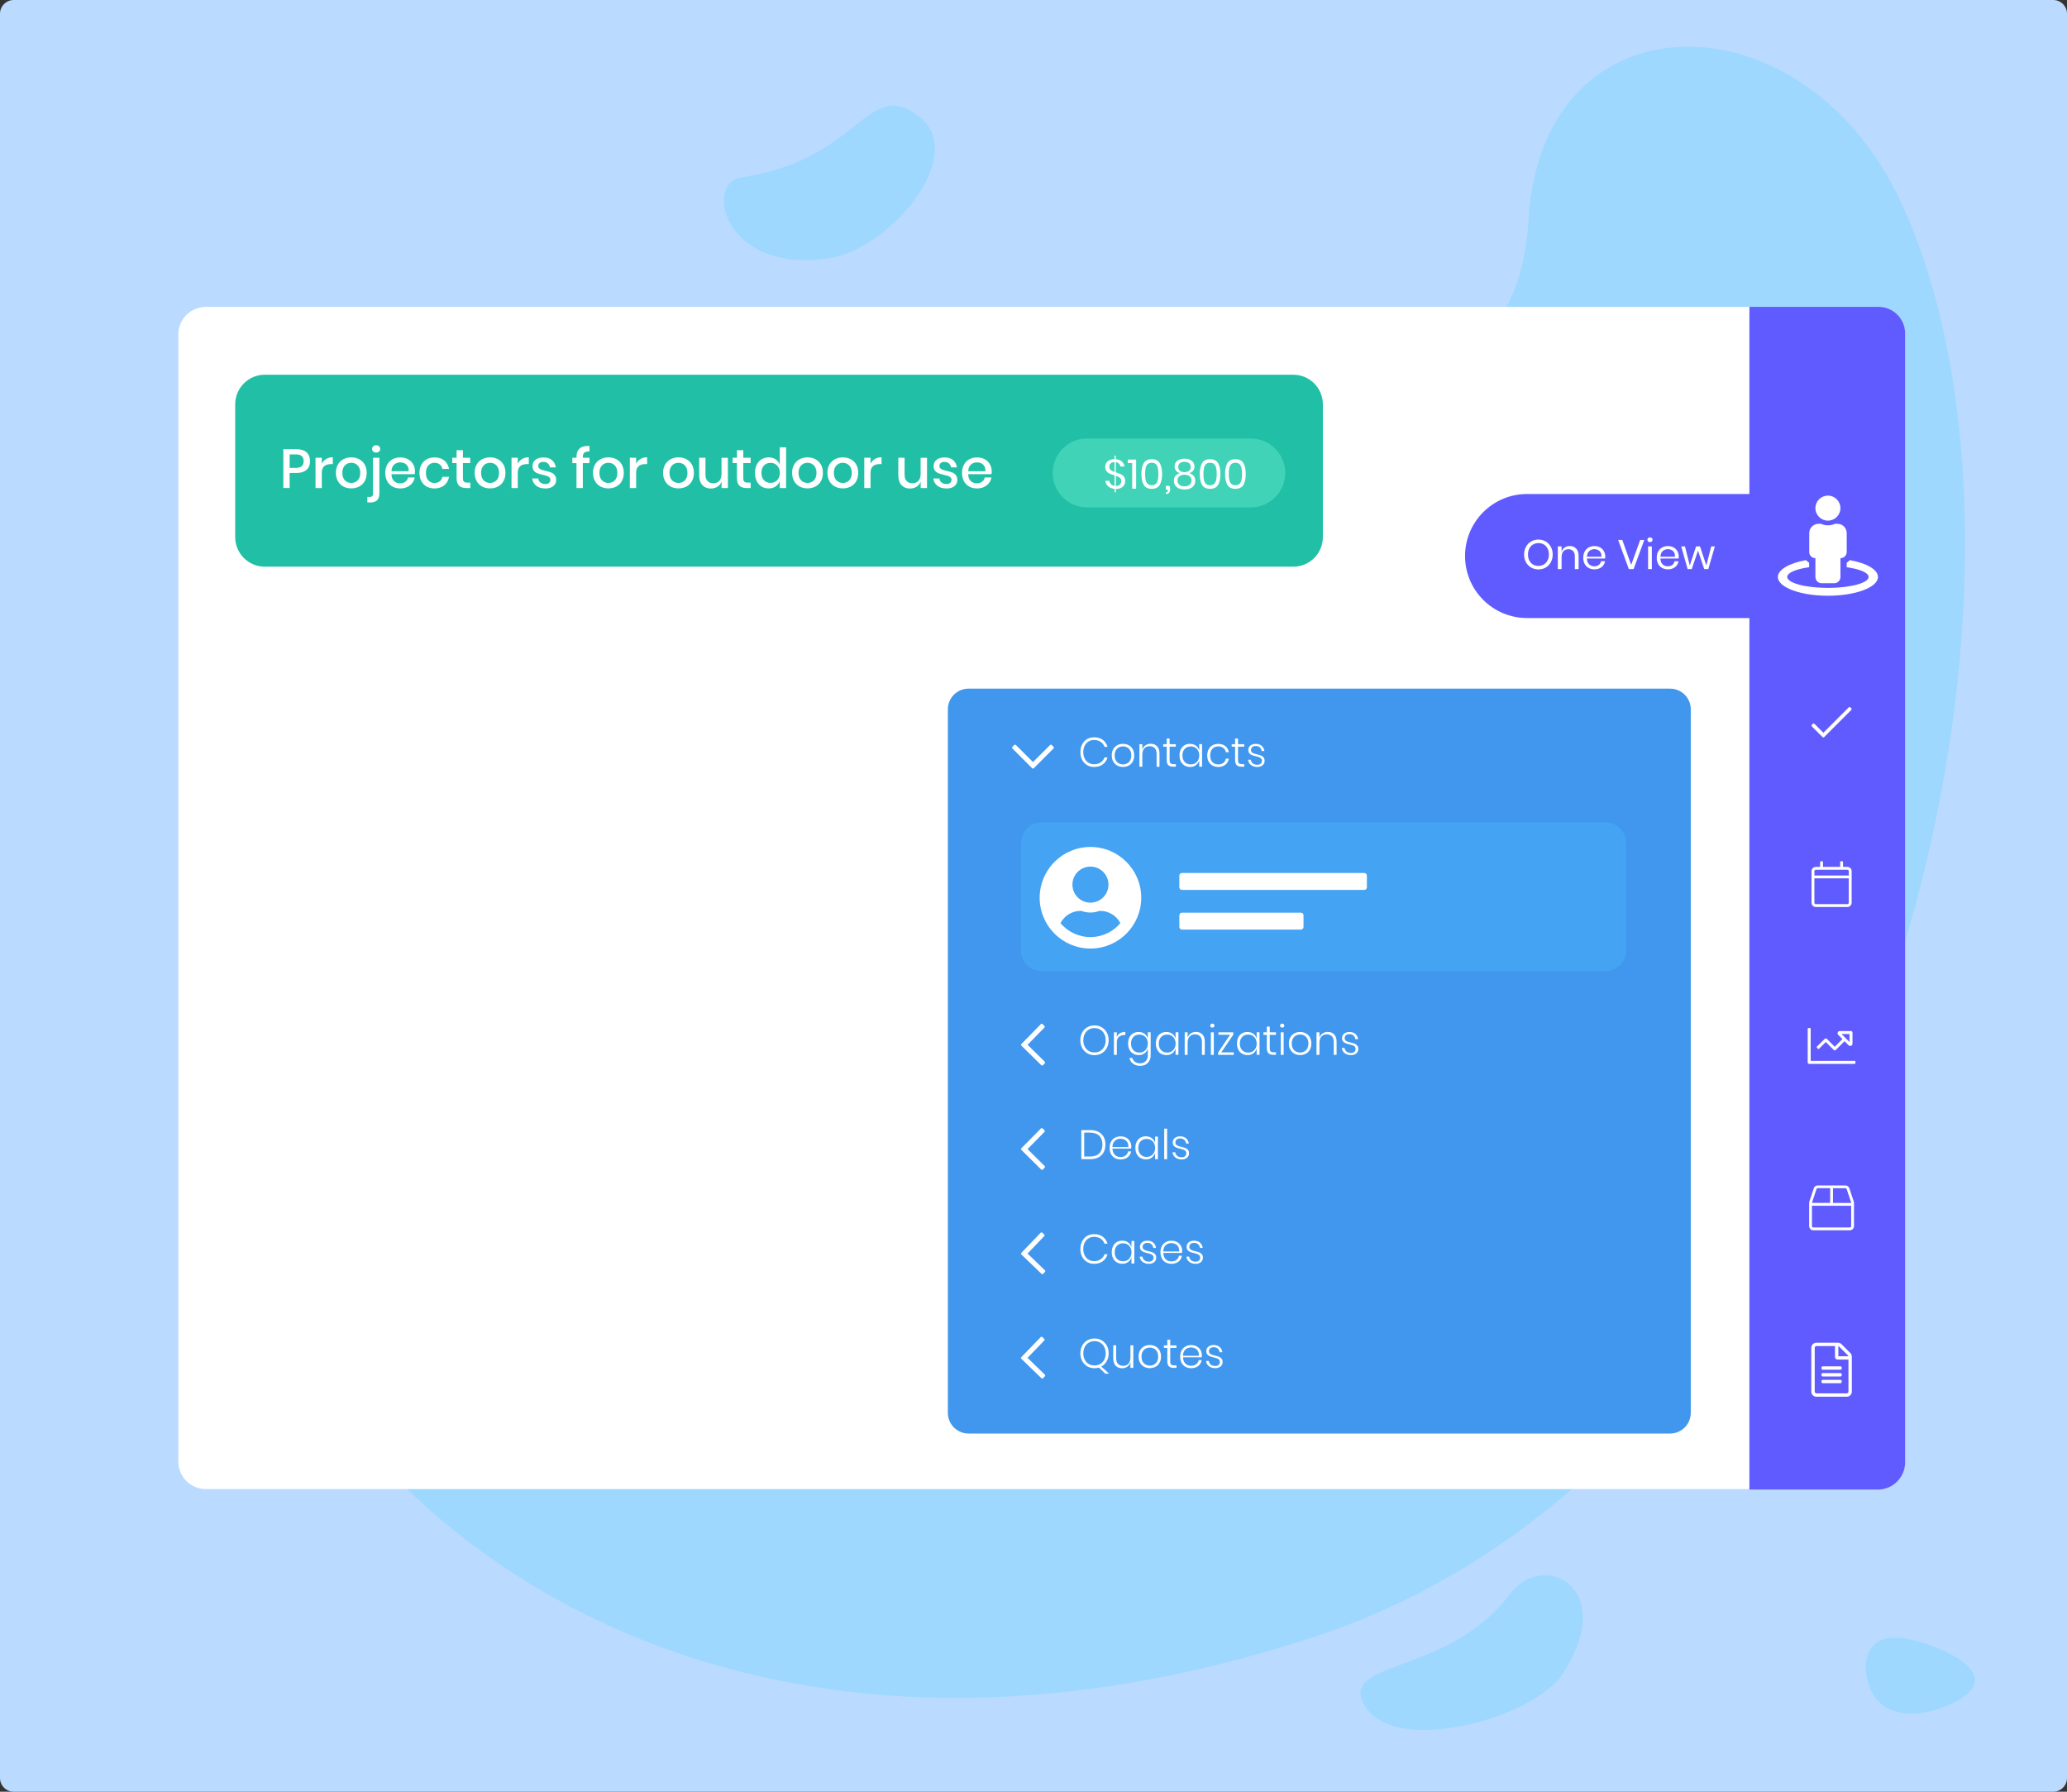 <?xml version="1.0" encoding="utf-8"?>
<svg xmlns="http://www.w3.org/2000/svg" xmlns:xlink="http://www.w3.org/1999/xlink" version="1.1" id="Layer_1" x="0px" y="0px" viewBox="0 0 600 520" style="enable-background:new 0 0 600 520;">
<rect x="0" y="0" width="600" height="520" fill="#333333" stroke="none"/>
<style type="text/css">
	.st0{fill:#BBDAFF;}
	.st1{fill:#9FD8FF;}
	.st2{fill:#FFFFFF;}
	.st3{fill:#605BFF;}
	.st4{fill:#4097ED;}
	.st5{fill:#44A3F2;}
	.st6{fill:#21C0A6;}
	.st7{fill:#40D3B7;}
</style>
<g>
	<path class="st0" d="M596,520H4c-2.21,0-4-1.79-4-4V4c0-2.21,1.79-4,4-4h592c2.21,0,4,1.79,4,4v512C600,518.21,598.21,520,596,520z"/>
	<path class="st1" d="M551.71,58.47C523.3-2.41,447.47-2.19,443.7,63.82c-4.57,80.02-113.8,54.09-203.91,63.45&#xD;&#xA;		C124.6,139.23,50.25,232.35,60.04,317.6c12.87,112.03,136.7,218.42,321.93,157.3C546.9,420.48,603.84,170.15,551.71,58.47z"/>
	<path class="st2" d="M545.02,432.16H59.76c-4.42,0-8-3.58-8-8V97.07c0-4.42,3.58-8,8-8h485.26c4.42,0,8,3.58,8,8v327.09&#xD;&#xA;		C553.02,428.58,549.44,432.16,545.02,432.16z"/>
	<path class="st3" d="M545.07,432.31h-37.26V89.05h37.45c4.29,0,7.76,3.47,7.76,7.76v327.55&#xD;&#xA;		C553.02,428.75,549.46,432.31,545.07,432.31z"/>
	<g>
		<path class="st4" d="M484.79,416.04H281.14c-3.31,0-6-2.69-6-6V205.86c0-3.31,2.69-6,6-6h203.65c3.31,0,6,2.69,6,6v204.17&#xD;&#xA;			C490.79,413.35,488.11,416.04,484.79,416.04z"/>
		<g>
			<g>
				<path class="st2" d="M320.1,214.72c0.66,0.49,1.13,1.17,1.4,2.03h-0.89c-0.22-0.61-0.59-1.09-1.11-1.45&#xD;&#xA;					c-0.52-0.36-1.16-0.54-1.93-0.54c-0.58,0-1.11,0.14-1.59,0.43c-0.47,0.29-0.85,0.7-1.12,1.23c-0.27,0.54-0.41,1.16-0.41,1.87&#xD;&#xA;					c0,0.71,0.14,1.33,0.41,1.86s0.64,0.94,1.12,1.23c0.48,0.29,1,0.43,1.59,0.43c0.77,0,1.41-0.18,1.93-0.54&#xD;&#xA;					c0.52-0.36,0.89-0.84,1.11-1.45h0.89c-0.27,0.86-0.74,1.54-1.4,2.03c-0.66,0.49-1.5,0.74-2.51,0.74c-0.77,0-1.46-0.18-2.07-0.55&#xD;&#xA;					s-1.08-0.88-1.41-1.53c-0.34-0.65-0.5-1.39-0.5-2.22c0-0.84,0.17-1.58,0.5-2.24c0.33-0.65,0.81-1.16,1.41-1.53&#xD;&#xA;					c0.61-0.36,1.3-0.54,2.07-0.54C318.6,213.98,319.44,214.23,320.1,214.72z"/>
				<path class="st2" d="M327.66,216.29c0.49,0.27,0.88,0.65,1.16,1.16s0.42,1.1,0.42,1.79c0,0.69-0.14,1.28-0.42,1.78&#xD;&#xA;					c-0.28,0.5-0.66,0.89-1.16,1.16s-1.05,0.41-1.67,0.41c-0.62,0-1.18-0.14-1.68-0.41c-0.49-0.27-0.88-0.66-1.17-1.17&#xD;&#xA;					c-0.28-0.51-0.42-1.1-0.42-1.78c0-0.69,0.14-1.28,0.42-1.79s0.67-0.89,1.17-1.16c0.5-0.27,1.05-0.4,1.68-0.4&#xD;&#xA;					C326.61,215.89,327.17,216.02,327.66,216.29z M324.79,216.91c-0.37,0.19-0.66,0.48-0.89,0.88c-0.22,0.4-0.34,0.88-0.34,1.45&#xD;&#xA;					s0.11,1.06,0.34,1.45c0.22,0.39,0.52,0.68,0.89,0.87s0.77,0.29,1.2,0.29c0.42,0,0.82-0.1,1.18-0.29s0.66-0.48,0.88-0.87&#xD;&#xA;					s0.34-0.87,0.34-1.45s-0.11-1.06-0.34-1.45s-0.52-0.69-0.88-0.88c-0.36-0.19-0.76-0.29-1.18-0.29&#xD;&#xA;					C325.56,216.62,325.16,216.71,324.79,216.91z"/>
				<path class="st2" d="M335.86,216.58c0.47,0.48,0.71,1.19,0.71,2.13v3.81h-0.83v-3.75c0-0.71-0.18-1.26-0.54-1.63&#xD;&#xA;					c-0.36-0.38-0.85-0.57-1.47-0.57c-0.66,0-1.18,0.21-1.56,0.63c-0.39,0.42-0.58,1.04-0.58,1.85v3.47h-0.85v-6.54h0.85v1.6&#xD;&#xA;					c0.17-0.56,0.47-0.99,0.91-1.28c0.44-0.3,0.94-0.44,1.51-0.44C334.77,215.85,335.39,216.09,335.86,216.58z"/>
				<path class="st2" d="M341.32,221.77v0.74h-0.78c-0.63,0-1.1-0.15-1.41-0.45c-0.31-0.3-0.47-0.8-0.47-1.51v-3.84h-0.99v-0.73&#xD;&#xA;					h0.99v-1.65h0.85v1.65h1.8v0.73h-1.8v3.85c0,0.46,0.08,0.78,0.25,0.95c0.17,0.17,0.46,0.26,0.89,0.26H341.32z"/>
				<path class="st2" d="M347.14,216.4c0.47,0.34,0.79,0.8,0.96,1.37v-1.8h0.83v6.54h-0.83v-1.8c-0.18,0.57-0.5,1.02-0.96,1.36&#xD;&#xA;					c-0.47,0.34-1.03,0.52-1.69,0.52c-0.59,0-1.12-0.14-1.59-0.41s-0.83-0.66-1.09-1.17c-0.26-0.51-0.39-1.1-0.39-1.78&#xD;&#xA;					c0-0.69,0.13-1.28,0.39-1.79c0.26-0.51,0.62-0.89,1.08-1.16c0.46-0.27,0.99-0.4,1.59-0.4&#xD;&#xA;					C346.11,215.89,346.67,216.06,347.14,216.4z M343.9,217.33c-0.44,0.47-0.67,1.1-0.67,1.91c0,0.81,0.22,1.44,0.67,1.91&#xD;&#xA;					c0.44,0.47,1.03,0.7,1.77,0.7c0.46,0,0.88-0.11,1.25-0.32c0.37-0.22,0.66-0.52,0.87-0.92s0.32-0.85,0.32-1.37&#xD;&#xA;					c0-0.52-0.11-0.98-0.32-1.37s-0.5-0.7-0.87-0.92c-0.37-0.22-0.79-0.32-1.25-0.32C344.93,216.63,344.34,216.86,343.9,217.33z"/>
				<path class="st2" d="M355.7,216.55c0.55,0.44,0.88,1.02,1,1.75h-0.87c-0.09-0.52-0.33-0.93-0.73-1.23&#xD;&#xA;					c-0.4-0.3-0.89-0.45-1.47-0.45c-0.42,0-0.81,0.1-1.17,0.29c-0.36,0.19-0.64,0.48-0.85,0.88c-0.21,0.4-0.32,0.88-0.32,1.45&#xD;&#xA;					s0.11,1.06,0.32,1.45c0.21,0.4,0.5,0.69,0.85,0.88c0.35,0.19,0.74,0.29,1.17,0.29c0.58,0,1.07-0.15,1.47-0.45&#xD;&#xA;					c0.4-0.3,0.64-0.71,0.73-1.23h0.87c-0.12,0.73-0.45,1.31-1,1.75s-1.24,0.66-2.07,0.66c-0.62,0-1.17-0.13-1.66-0.4&#xD;&#xA;					c-0.48-0.27-0.86-0.65-1.13-1.16s-0.41-1.1-0.41-1.79c0-0.69,0.14-1.28,0.41-1.79s0.65-0.89,1.13-1.16&#xD;&#xA;					c0.48-0.27,1.04-0.4,1.66-0.4C354.46,215.89,355.15,216.11,355.7,216.55z"/>
				<path class="st2" d="M361.18,221.77v0.74h-0.78c-0.63,0-1.1-0.15-1.41-0.45c-0.31-0.3-0.47-0.8-0.47-1.51v-3.84h-0.99v-0.73&#xD;&#xA;					h0.99v-1.65h0.85v1.65h1.8v0.73h-1.8v3.85c0,0.46,0.08,0.78,0.25,0.95c0.17,0.17,0.46,0.26,0.89,0.26H361.18z"/>
				<path class="st2" d="M366.24,216.45c0.43,0.38,0.69,0.88,0.79,1.52h-0.8c-0.05-0.42-0.22-0.77-0.52-1.05&#xD;&#xA;					c-0.3-0.28-0.7-0.41-1.2-0.41c-0.43,0-0.77,0.11-1.01,0.32s-0.37,0.49-0.37,0.84c0,0.26,0.08,0.48,0.23,0.63&#xD;&#xA;					c0.16,0.16,0.35,0.28,0.58,0.37c0.23,0.08,0.54,0.17,0.93,0.26c0.48,0.11,0.86,0.23,1.16,0.34s0.54,0.3,0.75,0.54&#xD;&#xA;					c0.21,0.25,0.31,0.58,0.31,1.01c0,0.52-0.19,0.94-0.58,1.27c-0.39,0.33-0.9,0.5-1.54,0.5c-0.75,0-1.36-0.19-1.84-0.56&#xD;&#xA;					c-0.48-0.37-0.76-0.88-0.85-1.53h0.81c0.05,0.43,0.24,0.78,0.56,1.05c0.33,0.27,0.77,0.41,1.33,0.41c0.42,0,0.74-0.11,0.97-0.32&#xD;&#xA;					c0.23-0.22,0.35-0.5,0.35-0.84c0-0.28-0.08-0.5-0.24-0.67c-0.16-0.17-0.36-0.29-0.59-0.38s-0.56-0.17-0.96-0.27&#xD;&#xA;					c-0.47-0.11-0.85-0.22-1.13-0.33s-0.52-0.29-0.72-0.52c-0.2-0.24-0.3-0.56-0.3-0.96c0-0.53,0.2-0.97,0.59-1.29&#xD;&#xA;					c0.39-0.33,0.92-0.49,1.59-0.49C365.24,215.89,365.81,216.08,366.24,216.45z"/>
			</g>
			<path class="st2" d="M305.82,216.76l-0.54-0.54c-0.13-0.13-0.34-0.13-0.47,0l-4.96,4.95l-4.96-4.95c-0.13-0.13-0.34-0.13-0.47,0&#xD;&#xA;				l-0.54,0.54c-0.13,0.13-0.13,0.34,0,0.47l5.73,5.73c0.13,0.13,0.34,0.13,0.47,0l5.73-5.73&#xD;&#xA;				C305.94,217.09,305.94,216.88,305.82,216.76L305.82,216.76z"/>
		</g>
		<g>
			<path class="st5" d="M466.05,281.85h-163.7c-3.31,0-6-2.69-6-6v-31.18c0-3.31,2.69-6,6-6h163.7c3.31,0,6,2.69,6,6v31.18&#xD;&#xA;				C472.05,279.16,469.36,281.85,466.05,281.85z"/>
			<path class="st2" d="M316.53,245.81c-8.14,0-14.74,6.6-14.74,14.74c0,8.14,6.6,14.74,14.74,14.74c8.14,0,14.74-6.6,14.74-14.74&#xD;&#xA;				C331.27,252.4,324.67,245.81,316.53,245.81z M316.53,251.51c2.89,0,5.23,2.34,5.23,5.23c0,2.89-2.34,5.23-5.23,5.23&#xD;&#xA;				c-2.89,0-5.23-2.34-5.23-5.23C311.3,253.85,313.64,251.51,316.53,251.51z M316.53,271.96c-3.49,0-6.62-1.58-8.71-4.05&#xD;&#xA;				c1.12-2.1,3.3-3.55,5.85-3.55c0.14,0,0.29,0.02,0.42,0.07c0.77,0.25,1.58,0.41,2.43,0.41c0.85,0,1.66-0.16,2.43-0.41&#xD;&#xA;				c0.14-0.04,0.28-0.07,0.42-0.07c2.55,0,4.74,1.45,5.85,3.55C323.14,270.38,320.02,271.96,316.53,271.96z"/>
			<path class="st2" d="M396.02,258.27h-52.94c-0.41,0-0.75-0.34-0.75-0.75v-3.41c0-0.41,0.34-0.75,0.75-0.75h52.94&#xD;&#xA;				c0.41,0,0.75,0.34,0.75,0.75v3.41C396.77,257.94,396.44,258.27,396.02,258.27z"/>
			<path class="st2" d="M377.63,269.79h-34.54c-0.41,0-0.75-0.34-0.75-0.75v-3.41c0-0.41,0.34-0.75,0.75-0.75h34.54&#xD;&#xA;				c0.41,0,0.75,0.34,0.75,0.75v3.41C378.38,269.45,378.04,269.79,377.63,269.79z"/>
		</g>
	</g>
	<path class="st3" d="M533.84,179.37h-90.57c-9.94,0-18-8.06-18-18v0c0-9.94,8.06-18,18-18h90.57c9.94,0,18,8.06,18,18v0&#xD;&#xA;		C551.84,171.31,543.78,179.37,533.84,179.37z"/>
	<path class="st2" d="M536.95,162.55c-0.26,0.3-0.56,0.57-0.9,0.77v1.3c3.78,0.53,6.36,1.59,6.36,2.82c0,1.76-5.29,3.18-11.81,3.18&#xD;&#xA;		c-6.52,0-11.81-1.42-11.81-3.18c0-1.23,2.58-2.29,6.36-2.82v-1.3c-0.35-0.2-0.64-0.47-0.9-0.77c-4.84,0.88-8.18,2.74-8.18,4.9&#xD;&#xA;		c0,3.01,6.51,5.45,14.53,5.45c8.03,0,14.53-2.44,14.53-5.45C545.13,165.29,541.79,163.43,536.95,162.55z M530.6,151.1&#xD;&#xA;		c2.01,0,3.63-1.63,3.63-3.63s-1.63-3.63-3.63-3.63s-3.63,1.63-3.63,3.63S528.59,151.1,530.6,151.1z M526.97,162v5.45&#xD;&#xA;		c0,1,0.81,1.82,1.82,1.82h3.63c1,0,1.82-0.81,1.82-1.82V162c1,0,1.82-0.81,1.82-1.82v-5.45c0-1.5-1.22-2.72-2.72-2.72h-0.67&#xD;&#xA;		c-0.63,0.29-1.32,0.45-2.05,0.45s-1.43-0.17-2.05-0.45h-0.67c-1.5,0-2.72,1.22-2.72,2.72v5.45C525.15,161.18,525.97,162,526.97,162&#xD;&#xA;		z"/>
	<g>
		<path class="st2" d="M448.69,157.15c0.63,0.37,1.12,0.88,1.48,1.54c0.36,0.66,0.54,1.41,0.54,2.24s-0.18,1.58-0.54,2.24&#xD;&#xA;			c-0.36,0.66-0.85,1.17-1.48,1.54c-0.63,0.37-1.33,0.55-2.12,0.55s-1.49-0.18-2.13-0.55c-0.64-0.37-1.13-0.88-1.49-1.54&#xD;&#xA;			s-0.54-1.41-0.54-2.24s0.18-1.58,0.54-2.24c0.36-0.66,0.86-1.17,1.49-1.54c0.64-0.37,1.35-0.55,2.13-0.55&#xD;&#xA;			S448.06,156.78,448.69,157.15z M445.01,158.02c-0.46,0.27-0.82,0.65-1.08,1.15c-0.26,0.5-0.39,1.09-0.39,1.76&#xD;&#xA;			c0,0.66,0.13,1.25,0.39,1.75c0.26,0.5,0.62,0.89,1.08,1.16c0.46,0.27,0.98,0.4,1.57,0.4c0.58,0,1.09-0.14,1.55-0.41&#xD;&#xA;			s0.82-0.66,1.08-1.16c0.26-0.5,0.39-1.08,0.39-1.75c0-0.67-0.13-1.26-0.39-1.76c-0.26-0.5-0.62-0.88-1.08-1.15s-0.98-0.4-1.55-0.4&#xD;&#xA;			C445.99,157.62,445.47,157.75,445.01,158.02z"/>
		<path class="st2" d="M457.52,159.21c0.47,0.49,0.71,1.2,0.71,2.13v3.83h-1.09v-3.73c0-0.66-0.17-1.16-0.5-1.51&#xD;&#xA;			c-0.34-0.35-0.79-0.53-1.37-0.53c-0.6,0-1.08,0.19-1.44,0.58c-0.36,0.39-0.54,0.95-0.54,1.7v3.49h-1.09v-6.59h1.09v1.56&#xD;&#xA;			c0.17-0.54,0.47-0.95,0.89-1.24c0.43-0.29,0.92-0.43,1.48-0.43C456.43,158.47,457.05,158.71,457.52,159.21z"/>
		<path class="st2" d="M465.92,162.1h-5.27c0.02,0.75,0.24,1.32,0.64,1.69c0.4,0.38,0.9,0.56,1.48,0.56c0.53,0,0.97-0.13,1.33-0.4&#xD;&#xA;			c0.36-0.27,0.57-0.63,0.65-1.07h1.16c-0.08,0.46-0.26,0.86-0.53,1.22c-0.28,0.36-0.63,0.64-1.07,0.84c-0.44,0.2-0.94,0.3-1.49,0.3&#xD;&#xA;			c-0.63,0-1.19-0.14-1.68-0.41c-0.49-0.27-0.87-0.66-1.15-1.17c-0.28-0.51-0.41-1.11-0.41-1.79s0.14-1.29,0.41-1.8&#xD;&#xA;			c0.28-0.51,0.66-0.9,1.15-1.18c0.49-0.27,1.05-0.41,1.68-0.41c0.64,0,1.2,0.14,1.67,0.41c0.48,0.27,0.84,0.64,1.09,1.09&#xD;&#xA;			s0.38,0.96,0.38,1.51C465.97,161.74,465.95,161.94,465.92,162.1z M464.62,160.35c-0.18-0.33-0.44-0.57-0.76-0.73&#xD;&#xA;			s-0.67-0.24-1.04-0.24c-0.6,0-1.1,0.19-1.51,0.56s-0.63,0.92-0.66,1.64h4.21C464.89,161.09,464.81,160.68,464.62,160.35z"/>
		<path class="st2" d="M470.91,156.7l2.58,7.25l2.62-7.25h1.19l-3.11,8.46h-1.38l-3.1-8.46H470.91z"/>
		<path class="st2" d="M478.41,156.16c0.14-0.12,0.32-0.19,0.54-0.19c0.22,0,0.4,0.06,0.54,0.19s0.2,0.29,0.2,0.49&#xD;&#xA;			c0,0.2-0.07,0.36-0.2,0.49c-0.14,0.12-0.32,0.19-0.54,0.19c-0.22,0-0.4-0.06-0.54-0.19c-0.14-0.12-0.2-0.29-0.2-0.49&#xD;&#xA;			C478.21,156.44,478.27,156.28,478.41,156.16z M479.49,158.58v6.59h-1.09v-6.59H479.49z"/>
		<path class="st2" d="M487.25,162.1h-5.27c0.02,0.75,0.24,1.32,0.64,1.69c0.4,0.38,0.9,0.56,1.48,0.56c0.53,0,0.97-0.13,1.33-0.4&#xD;&#xA;			c0.36-0.27,0.57-0.63,0.65-1.07h1.16c-0.08,0.46-0.26,0.86-0.53,1.22c-0.28,0.36-0.63,0.64-1.07,0.84c-0.44,0.2-0.94,0.3-1.49,0.3&#xD;&#xA;			c-0.63,0-1.19-0.14-1.68-0.41c-0.49-0.27-0.87-0.66-1.15-1.17c-0.28-0.51-0.41-1.11-0.41-1.79s0.14-1.29,0.41-1.8&#xD;&#xA;			c0.28-0.51,0.66-0.9,1.15-1.18c0.49-0.27,1.05-0.41,1.68-0.41c0.64,0,1.2,0.14,1.67,0.41c0.48,0.27,0.84,0.64,1.09,1.09&#xD;&#xA;			s0.38,0.96,0.38,1.51C487.3,161.74,487.29,161.94,487.25,162.1z M485.96,160.35c-0.18-0.33-0.44-0.57-0.76-0.73&#xD;&#xA;			s-0.67-0.24-1.04-0.24c-0.6,0-1.1,0.19-1.51,0.56s-0.63,0.92-0.66,1.64h4.21C486.22,161.09,486.14,160.68,485.96,160.35z"/>
		<path class="st2" d="M497.78,158.58l-1.9,6.59h-1.18l-1.81-5.36l-1.82,5.36h-1.19l-1.87-6.59h1.1l1.4,5.54l1.82-5.54h1.14&#xD;&#xA;			l1.84,5.53l1.42-5.53H497.78z"/>
	</g>
	<g>
		<g>
			<path class="st2" d="M319.81,298.15c0.62,0.37,1.11,0.88,1.47,1.53s0.53,1.4,0.53,2.23c0,0.83-0.18,1.58-0.53,2.23&#xD;&#xA;				s-0.84,1.17-1.47,1.54c-0.62,0.37-1.32,0.55-2.11,0.55s-1.48-0.18-2.11-0.55c-0.62-0.37-1.11-0.88-1.47-1.54&#xD;&#xA;				c-0.35-0.66-0.53-1.4-0.53-2.23c0-0.83,0.18-1.57,0.53-2.23c0.36-0.65,0.84-1.17,1.47-1.53c0.62-0.37,1.33-0.55,2.11-0.55&#xD;&#xA;				S319.19,297.78,319.81,298.15z M316.05,298.81c-0.49,0.29-0.88,0.7-1.16,1.23c-0.28,0.54-0.43,1.16-0.43,1.87&#xD;&#xA;				c0,0.71,0.14,1.33,0.43,1.87c0.28,0.54,0.67,0.95,1.16,1.23c0.49,0.29,1.04,0.43,1.66,0.43c0.61,0,1.17-0.14,1.66-0.43&#xD;&#xA;				c0.49-0.29,0.88-0.7,1.16-1.23s0.42-1.16,0.42-1.87c0-0.71-0.14-1.33-0.42-1.87c-0.28-0.53-0.67-0.95-1.16-1.23&#xD;&#xA;				c-0.49-0.29-1.04-0.43-1.66-0.43C317.09,298.38,316.54,298.52,316.05,298.81z"/>
			<path class="st2" d="M325.12,299.86c0.42-0.25,0.94-0.38,1.54-0.38v0.91h-0.28c-0.63,0-1.15,0.17-1.57,0.51&#xD;&#xA;				c-0.42,0.34-0.62,0.89-0.62,1.66v3.58h-0.85v-6.54h0.85v1.35C324.39,300.48,324.69,300.12,325.12,299.86z"/>
			<path class="st2" d="M332.22,300.03c0.47,0.34,0.79,0.8,0.96,1.36v-1.8h0.83v6.69c0,0.61-0.13,1.14-0.38,1.6&#xD;&#xA;				c-0.26,0.46-0.61,0.81-1.07,1.07c-0.45,0.25-0.97,0.38-1.56,0.38c-0.85,0-1.55-0.21-2.1-0.62s-0.9-0.97-1.07-1.67h0.84&#xD;&#xA;				c0.14,0.48,0.41,0.86,0.8,1.14c0.39,0.28,0.88,0.42,1.49,0.42c0.42,0,0.79-0.09,1.13-0.27c0.34-0.18,0.61-0.45,0.8-0.8&#xD;&#xA;				c0.2-0.35,0.29-0.77,0.29-1.25v-1.95c-0.18,0.57-0.5,1.02-0.96,1.37c-0.47,0.34-1.03,0.51-1.69,0.51c-0.59,0-1.12-0.14-1.59-0.41&#xD;&#xA;				s-0.83-0.66-1.09-1.17c-0.26-0.51-0.39-1.1-0.39-1.78c0-0.69,0.13-1.28,0.39-1.79c0.26-0.51,0.62-0.89,1.08-1.16&#xD;&#xA;				c0.46-0.27,0.99-0.4,1.59-0.4C331.19,299.51,331.76,299.68,332.22,300.03z M328.98,300.96c-0.44,0.47-0.67,1.1-0.67,1.91&#xD;&#xA;				c0,0.81,0.22,1.44,0.67,1.91c0.44,0.47,1.03,0.7,1.77,0.7c0.46,0,0.88-0.11,1.25-0.32c0.37-0.22,0.66-0.52,0.87-0.92&#xD;&#xA;				c0.21-0.4,0.32-0.85,0.32-1.37c0-0.52-0.11-0.98-0.32-1.37c-0.21-0.39-0.5-0.7-0.87-0.92c-0.37-0.22-0.79-0.32-1.25-0.32&#xD;&#xA;				C330.01,300.26,329.42,300.49,328.98,300.96z"/>
			<path class="st2" d="M340.28,300.03c0.47,0.34,0.79,0.8,0.96,1.36v-1.8h0.83v6.54h-0.83v-1.8c-0.18,0.57-0.5,1.02-0.96,1.37&#xD;&#xA;				c-0.47,0.34-1.03,0.51-1.69,0.51c-0.59,0-1.12-0.14-1.59-0.41s-0.83-0.66-1.09-1.17c-0.26-0.51-0.39-1.1-0.39-1.78&#xD;&#xA;				c0-0.69,0.13-1.28,0.39-1.79c0.26-0.51,0.62-0.89,1.08-1.16c0.46-0.27,0.99-0.4,1.59-0.4&#xD;&#xA;				C339.25,299.51,339.81,299.68,340.28,300.03z M337.04,300.96c-0.44,0.47-0.67,1.1-0.67,1.91c0,0.81,0.22,1.44,0.67,1.91&#xD;&#xA;				c0.44,0.47,1.03,0.7,1.77,0.7c0.46,0,0.88-0.11,1.25-0.32c0.37-0.22,0.66-0.52,0.87-0.92c0.21-0.4,0.32-0.85,0.32-1.37&#xD;&#xA;				c0-0.52-0.11-0.98-0.32-1.37c-0.21-0.39-0.5-0.7-0.87-0.92c-0.37-0.22-0.79-0.32-1.25-0.32&#xD;&#xA;				C338.07,300.26,337.48,300.49,337.04,300.96z"/>
			<path class="st2" d="M349.01,300.2c0.47,0.48,0.71,1.19,0.71,2.13v3.81h-0.83v-3.75c0-0.71-0.18-1.25-0.54-1.63&#xD;&#xA;				c-0.36-0.38-0.85-0.57-1.47-0.57c-0.66,0-1.18,0.21-1.56,0.63c-0.39,0.42-0.58,1.04-0.58,1.85v3.47h-0.85v-6.54h0.85v1.6&#xD;&#xA;				c0.17-0.56,0.47-0.99,0.91-1.28c0.44-0.29,0.94-0.44,1.51-0.44C347.92,299.48,348.53,299.72,349.01,300.2z"/>
			<path class="st2" d="M351.47,297.24c0.12-0.1,0.27-0.16,0.45-0.16s0.33,0.05,0.44,0.16c0.11,0.1,0.17,0.24,0.17,0.42&#xD;&#xA;				c0,0.17-0.06,0.3-0.17,0.41c-0.11,0.1-0.26,0.16-0.44,0.16s-0.33-0.05-0.45-0.16c-0.12-0.1-0.17-0.24-0.17-0.41&#xD;&#xA;				C351.3,297.48,351.36,297.34,351.47,297.24z M352.34,299.6v6.54h-0.85v-6.54H352.34z"/>
			<path class="st2" d="M354.5,305.42h3.63v0.72h-4.54v-0.68l3.47-5.15h-3.38v-0.71H358v0.68L354.5,305.42z"/>
			<path class="st2" d="M363.82,300.03c0.47,0.34,0.79,0.8,0.96,1.36v-1.8h0.83v6.54h-0.83v-1.8c-0.18,0.57-0.5,1.02-0.96,1.37&#xD;&#xA;				c-0.47,0.34-1.03,0.51-1.69,0.51c-0.59,0-1.12-0.14-1.59-0.41s-0.83-0.66-1.09-1.17c-0.26-0.51-0.39-1.1-0.39-1.78&#xD;&#xA;				c0-0.69,0.13-1.28,0.39-1.79c0.26-0.51,0.62-0.89,1.08-1.16c0.46-0.27,0.99-0.4,1.59-0.4&#xD;&#xA;				C362.79,299.51,363.35,299.68,363.82,300.03z M360.57,300.96c-0.44,0.47-0.67,1.1-0.67,1.91c0,0.81,0.22,1.44,0.67,1.91&#xD;&#xA;				c0.44,0.47,1.03,0.7,1.77,0.7c0.46,0,0.88-0.11,1.25-0.32c0.37-0.22,0.66-0.52,0.87-0.92c0.21-0.4,0.32-0.85,0.32-1.37&#xD;&#xA;				c0-0.52-0.11-0.98-0.32-1.37c-0.21-0.39-0.5-0.7-0.87-0.92c-0.37-0.22-0.79-0.32-1.25-0.32&#xD;&#xA;				C361.6,300.26,361.01,300.49,360.57,300.96z"/>
			<path class="st2" d="M370.39,305.39v0.74h-0.78c-0.63,0-1.1-0.15-1.41-0.45c-0.31-0.3-0.47-0.8-0.47-1.51v-3.84h-0.99v-0.73h0.99&#xD;&#xA;				v-1.65h0.85v1.65h1.8v0.73h-1.8v3.86c0,0.46,0.08,0.78,0.25,0.95c0.17,0.17,0.46,0.26,0.89,0.26H370.39z"/>
			<path class="st2" d="M371.75,297.24c0.12-0.1,0.27-0.16,0.45-0.16s0.33,0.05,0.44,0.16c0.11,0.1,0.17,0.24,0.17,0.42&#xD;&#xA;				c0,0.17-0.06,0.3-0.17,0.41c-0.11,0.1-0.26,0.16-0.44,0.16s-0.33-0.05-0.45-0.16c-0.12-0.1-0.17-0.24-0.17-0.41&#xD;&#xA;				C371.58,297.48,371.64,297.34,371.75,297.24z M372.62,299.6v6.54h-0.85v-6.54H372.62z"/>
			<path class="st2" d="M379.07,299.91c0.49,0.27,0.88,0.65,1.16,1.16c0.28,0.51,0.42,1.1,0.42,1.79s-0.14,1.28-0.42,1.78&#xD;&#xA;				s-0.66,0.89-1.16,1.16s-1.05,0.41-1.67,0.41c-0.62,0-1.18-0.14-1.68-0.41c-0.49-0.27-0.88-0.66-1.17-1.17s-0.42-1.1-0.42-1.78&#xD;&#xA;				c0-0.69,0.14-1.28,0.42-1.79c0.28-0.51,0.67-0.89,1.17-1.16c0.5-0.27,1.05-0.4,1.68-0.4&#xD;&#xA;				C378.02,299.51,378.58,299.65,379.07,299.91z M376.2,300.53c-0.37,0.19-0.66,0.48-0.89,0.88c-0.22,0.39-0.34,0.88-0.34,1.45&#xD;&#xA;				c0,0.58,0.11,1.06,0.34,1.45c0.22,0.39,0.52,0.68,0.89,0.87c0.37,0.19,0.77,0.29,1.2,0.29c0.42,0,0.82-0.1,1.18-0.29&#xD;&#xA;				c0.36-0.19,0.66-0.48,0.88-0.87c0.22-0.39,0.34-0.87,0.34-1.45c0-0.57-0.11-1.06-0.34-1.45c-0.22-0.4-0.52-0.69-0.88-0.88&#xD;&#xA;				c-0.36-0.19-0.76-0.29-1.18-0.29C376.97,300.24,376.57,300.34,376.2,300.53z"/>
			<path class="st2" d="M387.27,300.2c0.47,0.48,0.71,1.19,0.71,2.13v3.81h-0.83v-3.75c0-0.71-0.18-1.25-0.54-1.63&#xD;&#xA;				c-0.36-0.38-0.85-0.57-1.47-0.57c-0.66,0-1.18,0.21-1.56,0.63c-0.39,0.42-0.58,1.04-0.58,1.85v3.47h-0.85v-6.54H383v1.6&#xD;&#xA;				c0.17-0.56,0.47-0.99,0.91-1.28c0.44-0.29,0.94-0.44,1.51-0.44C386.18,299.48,386.79,299.72,387.27,300.2z"/>
			<path class="st2" d="M393.44,300.08c0.43,0.38,0.69,0.88,0.79,1.52h-0.8c-0.05-0.42-0.22-0.77-0.52-1.05&#xD;&#xA;				c-0.3-0.28-0.7-0.41-1.2-0.41c-0.43,0-0.77,0.11-1.01,0.32s-0.37,0.49-0.37,0.84c0,0.26,0.08,0.48,0.23,0.63&#xD;&#xA;				c0.16,0.16,0.35,0.28,0.58,0.37s0.54,0.17,0.93,0.26c0.48,0.11,0.86,0.23,1.16,0.34c0.29,0.12,0.54,0.3,0.75,0.54&#xD;&#xA;				c0.21,0.25,0.31,0.58,0.31,1c0,0.52-0.19,0.94-0.58,1.28c-0.39,0.33-0.9,0.5-1.54,0.5c-0.75,0-1.36-0.19-1.84-0.56&#xD;&#xA;				c-0.48-0.37-0.76-0.88-0.85-1.53h0.81c0.05,0.43,0.24,0.78,0.56,1.05c0.33,0.27,0.77,0.41,1.33,0.41c0.42,0,0.74-0.11,0.97-0.32&#xD;&#xA;				c0.23-0.21,0.35-0.49,0.35-0.84c0-0.28-0.08-0.5-0.24-0.67c-0.16-0.17-0.36-0.29-0.59-0.38c-0.24-0.08-0.56-0.17-0.96-0.27&#xD;&#xA;				c-0.47-0.11-0.85-0.22-1.13-0.34c-0.28-0.11-0.52-0.29-0.72-0.52c-0.2-0.24-0.3-0.56-0.3-0.96c0-0.53,0.2-0.97,0.59-1.29&#xD;&#xA;				c0.39-0.33,0.92-0.49,1.59-0.49C392.44,299.51,393.01,299.7,393.44,300.08z"/>
		</g>
		<path class="st2" d="M302.73,309.15l0.54-0.55c0.13-0.13,0.13-0.34,0-0.47l-4.99-4.91l4.9-5c0.13-0.13,0.13-0.34,0-0.47&#xD;&#xA;			l-0.55-0.54c-0.13-0.13-0.34-0.13-0.47,0l-5.68,5.79c-0.13,0.13-0.13,0.34,0,0.47l5.79,5.68&#xD;&#xA;			C302.4,309.28,302.61,309.28,302.73,309.15L302.73,309.15z"/>
	</g>
	<g>
		<g>
			<path class="st2" d="M320.35,334.45c-0.34,0.63-0.85,1.12-1.51,1.46c-0.67,0.34-1.47,0.51-2.41,0.51h-2.55v-8.44h2.55&#xD;&#xA;				c1.42,0,2.52,0.37,3.29,1.12c0.77,0.75,1.16,1.78,1.16,3.09C320.87,333.06,320.7,333.81,320.35,334.45z M319.08,334.75&#xD;&#xA;				c0.62-0.61,0.93-1.46,0.93-2.56c0-1.09-0.31-1.95-0.93-2.56c-0.62-0.61-1.53-0.92-2.72-0.92h-1.64v6.94h1.64&#xD;&#xA;				C317.55,335.66,318.46,335.36,319.08,334.75z"/>
			<path class="st2" d="M326.73,335.36c0.4-0.29,0.64-0.69,0.72-1.2h0.89c-0.12,0.69-0.45,1.26-0.99,1.69&#xD;&#xA;				c-0.54,0.43-1.23,0.65-2.06,0.65c-0.62,0-1.17-0.13-1.66-0.4c-0.48-0.27-0.86-0.65-1.13-1.16s-0.41-1.1-0.41-1.79&#xD;&#xA;				s0.14-1.28,0.41-1.79c0.27-0.51,0.65-0.89,1.13-1.16c0.48-0.27,1.04-0.4,1.66-0.4c0.64,0,1.19,0.13,1.66,0.4&#xD;&#xA;				c0.47,0.27,0.82,0.63,1.07,1.07c0.24,0.45,0.37,0.93,0.37,1.46c0,0.22-0.02,0.43-0.05,0.61h-5.41c0.01,0.55,0.12,1.01,0.34,1.38&#xD;&#xA;				s0.5,0.64,0.86,0.82c0.35,0.18,0.73,0.26,1.14,0.26C325.84,335.81,326.33,335.66,326.73,335.36z M324.12,330.74&#xD;&#xA;				c-0.35,0.18-0.64,0.45-0.86,0.81c-0.22,0.36-0.34,0.82-0.35,1.36h4.62c0.03-0.53-0.06-0.99-0.26-1.35&#xD;&#xA;				c-0.21-0.37-0.49-0.64-0.84-0.81s-0.73-0.26-1.15-0.26C324.86,330.48,324.48,330.57,324.12,330.74z"/>
			<path class="st2" d="M334.33,330.31c0.47,0.34,0.79,0.8,0.96,1.36v-1.8h0.83v6.54h-0.83v-1.8c-0.18,0.57-0.5,1.02-0.96,1.37&#xD;&#xA;				c-0.47,0.34-1.03,0.51-1.69,0.51c-0.59,0-1.12-0.14-1.59-0.41s-0.83-0.66-1.09-1.17c-0.26-0.51-0.39-1.1-0.39-1.78&#xD;&#xA;				c0-0.69,0.13-1.28,0.39-1.79c0.26-0.51,0.62-0.89,1.08-1.16c0.46-0.27,0.99-0.4,1.59-0.4&#xD;&#xA;				C333.3,329.8,333.86,329.97,334.33,330.31z M331.09,331.24c-0.44,0.47-0.67,1.1-0.67,1.91c0,0.81,0.22,1.44,0.67,1.91&#xD;&#xA;				c0.44,0.47,1.03,0.7,1.77,0.7c0.46,0,0.88-0.11,1.25-0.32c0.37-0.22,0.66-0.52,0.87-0.92c0.21-0.4,0.32-0.85,0.32-1.37&#xD;&#xA;				c0-0.52-0.11-0.98-0.32-1.37c-0.21-0.39-0.5-0.7-0.87-0.92c-0.37-0.22-0.79-0.32-1.25-0.32&#xD;&#xA;				C332.12,330.54,331.53,330.77,331.09,331.24z"/>
			<path class="st2" d="M338.79,327.56v8.86h-0.85v-8.86H338.79z"/>
			<path class="st2" d="M344.3,330.36c0.43,0.38,0.69,0.88,0.79,1.52h-0.8c-0.05-0.42-0.22-0.77-0.52-1.05&#xD;&#xA;				c-0.3-0.28-0.7-0.41-1.2-0.41c-0.43,0-0.77,0.11-1.01,0.32s-0.37,0.49-0.37,0.84c0,0.26,0.08,0.48,0.23,0.63&#xD;&#xA;				c0.16,0.16,0.35,0.28,0.58,0.37s0.54,0.17,0.93,0.26c0.48,0.11,0.86,0.23,1.16,0.34c0.29,0.12,0.54,0.3,0.75,0.54&#xD;&#xA;				c0.21,0.25,0.31,0.58,0.31,1c0,0.52-0.19,0.94-0.58,1.28c-0.39,0.33-0.9,0.5-1.54,0.5c-0.75,0-1.36-0.19-1.84-0.56&#xD;&#xA;				c-0.48-0.37-0.76-0.88-0.85-1.53h0.81c0.05,0.43,0.24,0.78,0.56,1.05c0.33,0.27,0.77,0.41,1.33,0.41c0.42,0,0.74-0.11,0.97-0.32&#xD;&#xA;				c0.23-0.21,0.35-0.49,0.35-0.84c0-0.28-0.08-0.5-0.24-0.67c-0.16-0.17-0.36-0.29-0.59-0.38c-0.24-0.08-0.56-0.17-0.96-0.27&#xD;&#xA;				c-0.47-0.11-0.85-0.22-1.13-0.34c-0.28-0.11-0.52-0.29-0.72-0.52c-0.2-0.24-0.3-0.56-0.3-0.96c0-0.53,0.2-0.97,0.59-1.29&#xD;&#xA;				c0.39-0.33,0.92-0.49,1.59-0.49C343.29,329.8,343.87,329.99,344.3,330.36z"/>
		</g>
		<path class="st2" d="M302.71,339.44l0.54-0.55c0.13-0.13,0.13-0.34,0-0.47l-4.98-4.93l4.92-4.99c0.13-0.13,0.13-0.34,0-0.47&#xD;&#xA;			l-0.55-0.54c-0.13-0.13-0.34-0.13-0.47,0l-5.7,5.77c-0.13,0.13-0.13,0.34,0,0.47l5.77,5.7&#xD;&#xA;			C302.38,339.57,302.59,339.57,302.71,339.44L302.71,339.44z"/>
	</g>
	<g>
		<g>
			<path class="st2" d="M320.1,358.92c0.66,0.49,1.13,1.17,1.4,2.03h-0.89c-0.22-0.61-0.59-1.09-1.11-1.45&#xD;&#xA;				c-0.52-0.36-1.16-0.54-1.93-0.54c-0.58,0-1.11,0.14-1.59,0.43c-0.47,0.29-0.85,0.7-1.12,1.23c-0.27,0.54-0.41,1.16-0.41,1.87&#xD;&#xA;				c0,0.71,0.14,1.33,0.41,1.86c0.27,0.53,0.64,0.94,1.12,1.23c0.48,0.29,1,0.43,1.59,0.43c0.77,0,1.41-0.18,1.93-0.54&#xD;&#xA;				c0.52-0.36,0.89-0.84,1.11-1.45h0.89c-0.27,0.86-0.74,1.54-1.4,2.03c-0.66,0.49-1.5,0.74-2.51,0.74c-0.77,0-1.46-0.18-2.07-0.55&#xD;&#xA;				s-1.08-0.88-1.41-1.53c-0.34-0.65-0.5-1.39-0.5-2.22c0-0.84,0.17-1.58,0.5-2.24c0.33-0.65,0.81-1.16,1.41-1.53&#xD;&#xA;				s1.3-0.54,2.07-0.54C318.6,358.18,319.44,358.42,320.1,358.92z"/>
			<path class="st2" d="M327.48,360.6c0.47,0.34,0.79,0.8,0.96,1.36v-1.8h0.83v6.54h-0.83v-1.8c-0.18,0.57-0.5,1.02-0.96,1.37&#xD;&#xA;				c-0.47,0.34-1.03,0.51-1.69,0.51c-0.59,0-1.12-0.14-1.59-0.41s-0.83-0.66-1.09-1.17c-0.26-0.51-0.39-1.1-0.39-1.78&#xD;&#xA;				c0-0.69,0.13-1.28,0.39-1.79c0.26-0.51,0.62-0.89,1.08-1.16c0.46-0.27,0.99-0.4,1.59-0.4&#xD;&#xA;				C326.45,360.08,327.01,360.25,327.48,360.6z M324.24,361.53c-0.44,0.47-0.67,1.1-0.67,1.91c0,0.81,0.22,1.44,0.67,1.91&#xD;&#xA;				c0.44,0.47,1.03,0.7,1.77,0.7c0.46,0,0.88-0.11,1.25-0.32c0.37-0.22,0.66-0.52,0.87-0.92c0.21-0.4,0.32-0.85,0.32-1.37&#xD;&#xA;				c0-0.52-0.11-0.98-0.32-1.37c-0.21-0.39-0.5-0.7-0.87-0.92c-0.37-0.22-0.79-0.32-1.25-0.32&#xD;&#xA;				C325.27,360.83,324.68,361.06,324.24,361.53z"/>
			<path class="st2" d="M334.78,360.65c0.43,0.38,0.69,0.88,0.79,1.52h-0.8c-0.05-0.42-0.22-0.77-0.52-1.05&#xD;&#xA;				c-0.3-0.28-0.7-0.41-1.2-0.41c-0.43,0-0.77,0.11-1.01,0.32s-0.37,0.49-0.37,0.84c0,0.26,0.08,0.48,0.23,0.63&#xD;&#xA;				c0.16,0.16,0.35,0.28,0.58,0.37s0.54,0.17,0.93,0.26c0.48,0.11,0.86,0.23,1.16,0.34c0.29,0.12,0.54,0.3,0.75,0.54&#xD;&#xA;				c0.21,0.25,0.31,0.58,0.31,1c0,0.52-0.19,0.94-0.58,1.28c-0.39,0.33-0.9,0.5-1.54,0.5c-0.75,0-1.36-0.19-1.84-0.56&#xD;&#xA;				c-0.48-0.37-0.76-0.88-0.85-1.53h0.81c0.05,0.43,0.24,0.78,0.56,1.05c0.33,0.27,0.77,0.41,1.33,0.41c0.42,0,0.74-0.11,0.97-0.32&#xD;&#xA;				c0.23-0.21,0.35-0.49,0.35-0.84c0-0.28-0.08-0.5-0.24-0.67c-0.16-0.17-0.36-0.29-0.59-0.38c-0.24-0.08-0.56-0.17-0.96-0.27&#xD;&#xA;				c-0.47-0.11-0.85-0.22-1.13-0.34c-0.28-0.11-0.52-0.29-0.72-0.52c-0.2-0.24-0.3-0.56-0.3-0.96c0-0.53,0.2-0.97,0.59-1.29&#xD;&#xA;				c0.39-0.33,0.92-0.49,1.59-0.49C333.78,360.08,334.35,360.27,334.78,360.65z"/>
			<path class="st2" d="M341.49,365.65c0.4-0.29,0.64-0.69,0.72-1.2h0.89c-0.12,0.69-0.45,1.26-0.99,1.69&#xD;&#xA;				c-0.54,0.43-1.23,0.65-2.06,0.65c-0.62,0-1.17-0.13-1.66-0.4c-0.48-0.27-0.86-0.65-1.13-1.16s-0.41-1.1-0.41-1.79&#xD;&#xA;				s0.14-1.28,0.41-1.79c0.27-0.51,0.65-0.89,1.13-1.16c0.48-0.27,1.04-0.4,1.66-0.4c0.64,0,1.19,0.13,1.66,0.4&#xD;&#xA;				c0.47,0.27,0.82,0.63,1.07,1.07c0.24,0.45,0.37,0.93,0.37,1.46c0,0.22-0.02,0.43-0.05,0.61h-5.41c0.01,0.55,0.12,1.01,0.34,1.38&#xD;&#xA;				s0.5,0.64,0.86,0.82c0.35,0.18,0.73,0.26,1.14,0.26C340.6,366.09,341.09,365.95,341.49,365.65z M338.88,361.03&#xD;&#xA;				c-0.35,0.18-0.64,0.45-0.86,0.81c-0.22,0.36-0.34,0.82-0.35,1.36h4.62c0.03-0.53-0.06-0.99-0.26-1.35&#xD;&#xA;				c-0.21-0.37-0.49-0.64-0.84-0.81s-0.73-0.26-1.15-0.26C339.62,360.76,339.24,360.85,338.88,361.03z"/>
			<path class="st2" d="M348.33,360.65c0.43,0.38,0.69,0.88,0.79,1.52h-0.8c-0.05-0.42-0.22-0.77-0.52-1.05&#xD;&#xA;				c-0.3-0.28-0.7-0.41-1.2-0.41c-0.43,0-0.77,0.11-1.01,0.32s-0.37,0.49-0.37,0.84c0,0.26,0.08,0.48,0.23,0.63&#xD;&#xA;				c0.16,0.16,0.35,0.28,0.58,0.37s0.54,0.17,0.93,0.26c0.48,0.11,0.86,0.23,1.16,0.34c0.29,0.12,0.54,0.3,0.75,0.54&#xD;&#xA;				c0.21,0.25,0.31,0.58,0.31,1c0,0.52-0.19,0.94-0.58,1.28c-0.39,0.33-0.9,0.5-1.54,0.5c-0.75,0-1.36-0.19-1.84-0.56&#xD;&#xA;				c-0.48-0.37-0.76-0.88-0.85-1.53h0.81c0.05,0.43,0.24,0.78,0.56,1.05c0.33,0.27,0.77,0.41,1.33,0.41c0.42,0,0.74-0.11,0.97-0.32&#xD;&#xA;				c0.23-0.21,0.35-0.49,0.35-0.84c0-0.28-0.08-0.5-0.24-0.67c-0.16-0.17-0.36-0.29-0.59-0.38c-0.24-0.08-0.56-0.17-0.96-0.27&#xD;&#xA;				c-0.47-0.11-0.85-0.22-1.13-0.34c-0.28-0.11-0.52-0.29-0.72-0.52c-0.2-0.24-0.3-0.56-0.3-0.96c0-0.53,0.2-0.97,0.59-1.29&#xD;&#xA;				c0.39-0.33,0.92-0.49,1.59-0.49C347.33,360.08,347.9,360.27,348.33,360.65z"/>
		</g>
		<path class="st2" d="M302.8,369.69l0.53-0.55c0.13-0.13,0.12-0.34-0.01-0.47l-5.05-4.86l4.85-5.06c0.13-0.13,0.12-0.34-0.01-0.47&#xD;&#xA;			l-0.55-0.53c-0.13-0.13-0.34-0.12-0.47,0.01l-5.62,5.85c-0.13,0.13-0.12,0.34,0.01,0.47l5.85,5.62&#xD;&#xA;			C302.46,369.82,302.67,369.82,302.8,369.69L302.8,369.69z"/>
	</g>
	<g>
		<g>
			<path class="st2" d="M320.87,398.68l-1.89-1.77c-0.39,0.12-0.81,0.18-1.27,0.18c-0.78,0-1.48-0.18-2.11-0.55&#xD;&#xA;				c-0.62-0.37-1.11-0.88-1.47-1.54c-0.35-0.66-0.53-1.4-0.53-2.23c0-0.83,0.18-1.57,0.53-2.23c0.36-0.65,0.84-1.17,1.47-1.53&#xD;&#xA;				c0.62-0.37,1.33-0.55,2.11-0.55s1.48,0.18,2.11,0.55c0.62,0.37,1.11,0.88,1.47,1.53s0.53,1.4,0.53,2.23&#xD;&#xA;				c0,0.86-0.19,1.63-0.58,2.3c-0.38,0.67-0.9,1.19-1.56,1.54l2.29,2.07H320.87z M314.89,394.63c0.28,0.54,0.67,0.95,1.16,1.23&#xD;&#xA;				c0.49,0.29,1.04,0.43,1.66,0.43c0.61,0,1.17-0.14,1.66-0.43c0.49-0.29,0.88-0.7,1.16-1.23s0.42-1.16,0.42-1.87&#xD;&#xA;				c0-0.71-0.14-1.33-0.42-1.87c-0.28-0.53-0.67-0.95-1.16-1.23c-0.49-0.29-1.04-0.43-1.66-0.43c-0.62,0-1.17,0.14-1.66,0.43&#xD;&#xA;				c-0.49,0.29-0.88,0.7-1.16,1.23c-0.28,0.54-0.43,1.16-0.43,1.87C314.46,393.47,314.6,394.1,314.89,394.63z"/>
			<path class="st2" d="M328.98,390.45v6.54h-0.84v-1.62c-0.17,0.57-0.47,1-0.91,1.29c-0.44,0.29-0.94,0.44-1.51,0.44&#xD;&#xA;				c-0.77,0-1.39-0.24-1.86-0.72s-0.71-1.19-0.71-2.13v-3.81h0.84v3.74c0,0.72,0.18,1.27,0.54,1.65c0.36,0.38,0.85,0.57,1.47,0.57&#xD;&#xA;				c0.65,0,1.18-0.21,1.56-0.63s0.58-1.04,0.58-1.85v-3.47H328.98z"/>
			<path class="st2" d="M335.44,390.77c0.49,0.27,0.88,0.65,1.16,1.16c0.28,0.51,0.42,1.1,0.42,1.79s-0.14,1.28-0.42,1.78&#xD;&#xA;				s-0.66,0.89-1.16,1.16s-1.05,0.41-1.67,0.41c-0.62,0-1.18-0.14-1.68-0.41c-0.49-0.27-0.88-0.66-1.17-1.17s-0.42-1.1-0.42-1.78&#xD;&#xA;				c0-0.69,0.14-1.28,0.42-1.79c0.28-0.51,0.67-0.89,1.17-1.16c0.5-0.27,1.05-0.4,1.68-0.4C334.4,390.37,334.95,390.5,335.44,390.77&#xD;&#xA;				z M332.58,391.39c-0.37,0.19-0.66,0.48-0.89,0.88c-0.22,0.39-0.34,0.88-0.34,1.45c0,0.58,0.11,1.06,0.34,1.45&#xD;&#xA;				c0.22,0.39,0.52,0.68,0.89,0.87c0.37,0.19,0.77,0.29,1.2,0.29c0.42,0,0.82-0.1,1.18-0.29c0.36-0.19,0.66-0.48,0.88-0.87&#xD;&#xA;				c0.22-0.39,0.34-0.87,0.34-1.45c0-0.57-0.11-1.06-0.34-1.45c-0.22-0.4-0.52-0.69-0.88-0.88c-0.36-0.19-0.76-0.29-1.18-0.29&#xD;&#xA;				C333.34,391.1,332.94,391.19,332.58,391.39z"/>
			<path class="st2" d="M341.5,396.25v0.74h-0.78c-0.63,0-1.1-0.15-1.41-0.45c-0.31-0.3-0.47-0.8-0.47-1.51v-3.84h-0.99v-0.73h0.99&#xD;&#xA;				v-1.65h0.85v1.65h1.8v0.73h-1.8v3.86c0,0.46,0.08,0.78,0.25,0.95c0.17,0.17,0.46,0.26,0.89,0.26H341.5z"/>
			<path class="st2" d="M347.21,395.94c0.4-0.29,0.64-0.69,0.72-1.2h0.89c-0.12,0.69-0.45,1.26-0.99,1.69&#xD;&#xA;				c-0.54,0.43-1.23,0.65-2.06,0.65c-0.62,0-1.17-0.13-1.66-0.4c-0.48-0.27-0.86-0.65-1.13-1.16s-0.41-1.1-0.41-1.79&#xD;&#xA;				s0.14-1.28,0.41-1.79c0.27-0.51,0.65-0.89,1.13-1.16c0.48-0.27,1.04-0.4,1.66-0.4c0.64,0,1.19,0.13,1.66,0.4&#xD;&#xA;				c0.47,0.27,0.82,0.63,1.07,1.07c0.24,0.45,0.37,0.93,0.37,1.46c0,0.22-0.02,0.43-0.05,0.61h-5.41c0.01,0.55,0.12,1.01,0.34,1.38&#xD;&#xA;				s0.5,0.64,0.86,0.82c0.35,0.18,0.73,0.26,1.14,0.26C346.31,396.38,346.81,396.23,347.21,395.94z M344.6,391.31&#xD;&#xA;				c-0.35,0.18-0.64,0.45-0.86,0.81c-0.22,0.36-0.34,0.82-0.35,1.36h4.62c0.03-0.53-0.06-0.99-0.26-1.35&#xD;&#xA;				c-0.21-0.37-0.49-0.64-0.84-0.81s-0.73-0.26-1.15-0.26C345.33,391.05,344.95,391.14,344.6,391.31z"/>
			<path class="st2" d="M354.04,390.93c0.43,0.38,0.69,0.88,0.79,1.52h-0.8c-0.05-0.42-0.22-0.77-0.52-1.05&#xD;&#xA;				c-0.3-0.28-0.7-0.41-1.2-0.41c-0.43,0-0.77,0.11-1.01,0.32s-0.37,0.49-0.37,0.84c0,0.26,0.08,0.48,0.23,0.63&#xD;&#xA;				c0.16,0.16,0.35,0.28,0.58,0.37s0.54,0.17,0.93,0.26c0.48,0.11,0.86,0.23,1.16,0.34c0.29,0.12,0.54,0.3,0.75,0.54&#xD;&#xA;				c0.21,0.25,0.31,0.58,0.31,1c0,0.52-0.19,0.94-0.58,1.28c-0.39,0.33-0.9,0.5-1.54,0.5c-0.75,0-1.36-0.19-1.84-0.56&#xD;&#xA;				c-0.48-0.37-0.76-0.88-0.85-1.53h0.81c0.05,0.43,0.24,0.78,0.56,1.05c0.33,0.27,0.77,0.41,1.33,0.41c0.42,0,0.74-0.11,0.97-0.32&#xD;&#xA;				c0.23-0.21,0.35-0.49,0.35-0.84c0-0.28-0.08-0.5-0.24-0.67c-0.16-0.17-0.36-0.29-0.59-0.38c-0.24-0.08-0.56-0.17-0.96-0.27&#xD;&#xA;				c-0.47-0.11-0.85-0.22-1.13-0.34c-0.28-0.11-0.52-0.29-0.72-0.52c-0.2-0.24-0.3-0.56-0.3-0.96c0-0.53,0.2-0.97,0.59-1.29&#xD;&#xA;				c0.39-0.33,0.92-0.49,1.59-0.49C353.04,390.37,353.61,390.56,354.04,390.93z"/>
		</g>
		<path class="st2" d="M302.78,399.98l0.53-0.55c0.13-0.13,0.12-0.34-0.01-0.47l-5.03-4.88l4.86-5.04c0.13-0.13,0.12-0.34-0.01-0.47&#xD;&#xA;			l-0.55-0.53c-0.13-0.13-0.34-0.12-0.47,0.01l-5.64,5.83c-0.13,0.13-0.12,0.34,0.01,0.47l5.83,5.64&#xD;&#xA;			C302.44,400.12,302.65,400.11,302.78,399.98L302.78,399.98z"/>
	</g>
	<path class="st6" d="M375.4,164.47H76.87c-4.75,0-8.6-3.85-8.6-8.6v-38.52c0-4.75,3.85-8.6,8.6-8.6H375.4c4.75,0,8.6,3.85,8.6,8.6&#xD;&#xA;		v38.52C384,160.62,380.15,164.47,375.4,164.47z"/>
	<g>
		<path class="st2" d="M84.07,137.27v4.37h-1.82v-11.27h3.83c1.3,0,2.27,0.31,2.93,0.93c0.65,0.62,0.98,1.46,0.98,2.54&#xD;&#xA;			c0,1.06-0.33,1.9-1.01,2.51s-1.64,0.92-2.91,0.92H84.07z M88.14,133.84c0-0.64-0.18-1.13-0.53-1.46c-0.36-0.33-0.93-0.5-1.72-0.5&#xD;&#xA;			h-1.82v3.91h1.82C87.39,135.79,88.14,135.14,88.14,133.84z"/>
		<path class="st2" d="M94.68,133.21c0.55-0.33,1.19-0.5,1.92-0.5v1.98h-0.54c-0.8,0-1.44,0.19-1.92,0.58s-0.73,1.03-0.73,1.92v4.45&#xD;&#xA;			h-1.82v-8.8h1.82v1.72C93.7,134,94.13,133.55,94.68,133.21z"/>
		<path class="st2" d="M104.27,133.28c0.68,0.36,1.21,0.88,1.6,1.56c0.38,0.68,0.57,1.48,0.57,2.39c0,0.93-0.19,1.73-0.57,2.41&#xD;&#xA;			c-0.38,0.68-0.92,1.2-1.6,1.56c-0.68,0.36-1.45,0.54-2.3,0.54c-0.85,0-1.61-0.18-2.29-0.54c-0.68-0.36-1.21-0.89-1.6-1.57&#xD;&#xA;			c-0.39-0.69-0.58-1.49-0.58-2.4c0-0.92,0.19-1.71,0.58-2.39c0.39-0.68,0.92-1.2,1.6-1.56c0.68-0.36,1.44-0.54,2.29-0.54&#xD;&#xA;			C102.83,132.74,103.59,132.92,104.27,133.28z M100.68,134.64c-0.39,0.21-0.71,0.54-0.95,0.98c-0.24,0.44-0.36,0.98-0.36,1.62&#xD;&#xA;			c0,0.65,0.12,1.19,0.36,1.63c0.24,0.44,0.56,0.76,0.95,0.97c0.39,0.21,0.82,0.32,1.29,0.32s0.9-0.11,1.29-0.32&#xD;&#xA;			s0.71-0.54,0.95-0.97c0.24-0.44,0.36-0.98,0.36-1.63c0-0.64-0.12-1.18-0.36-1.62c-0.24-0.44-0.56-0.77-0.95-0.98&#xD;&#xA;			c-0.39-0.21-0.82-0.32-1.29-0.32S101.08,134.43,100.68,134.64z"/>
		<path class="st2" d="M106.64,144.23h0.62c0.35,0,0.61-0.08,0.77-0.23s0.25-0.42,0.25-0.79v-10.36h1.84v10.38&#xD;&#xA;			c0,1.73-0.87,2.6-2.62,2.6h-0.86V144.23z M108.34,131.05c-0.22-0.19-0.33-0.44-0.33-0.75c0-0.31,0.11-0.56,0.33-0.77&#xD;&#xA;			c0.22-0.2,0.5-0.3,0.85-0.3c0.35,0,0.63,0.1,0.85,0.3s0.32,0.46,0.32,0.77c0,0.31-0.11,0.56-0.32,0.75&#xD;&#xA;			c-0.21,0.19-0.49,0.29-0.85,0.29C108.84,131.34,108.55,131.24,108.34,131.05z"/>
		<path class="st2" d="M120.4,137.61h-6.77c0.03,0.9,0.28,1.58,0.75,2.01c0.47,0.44,1.05,0.65,1.74,0.65c0.61,0,1.12-0.15,1.54-0.46&#xD;&#xA;			c0.42-0.31,0.68-0.72,0.77-1.23h1.95c-0.12,0.62-0.36,1.17-0.73,1.64c-0.37,0.48-0.86,0.85-1.45,1.13c-0.6,0.27-1.26,0.41-2,0.41&#xD;&#xA;			c-0.85,0-1.6-0.18-2.26-0.54c-0.65-0.36-1.17-0.88-1.54-1.56c-0.37-0.68-0.56-1.48-0.56-2.41c0-0.92,0.19-1.71,0.56-2.39&#xD;&#xA;			c0.37-0.68,0.89-1.2,1.54-1.56c0.65-0.36,1.41-0.54,2.26-0.54c0.86,0,1.61,0.18,2.26,0.53c0.64,0.36,1.14,0.85,1.48,1.47&#xD;&#xA;			s0.52,1.32,0.52,2.08C120.46,137.13,120.44,137.39,120.4,137.61z M118.33,135.33c-0.22-0.39-0.52-0.68-0.89-0.86&#xD;&#xA;			c-0.38-0.19-0.79-0.28-1.24-0.28c-0.71,0-1.31,0.22-1.79,0.65c-0.48,0.44-0.74,1.08-0.78,1.93h5&#xD;&#xA;			C118.65,136.2,118.55,135.72,118.33,135.33z"/>
		<path class="st2" d="M128.95,133.64c0.74,0.6,1.21,1.42,1.39,2.45h-1.93c-0.11-0.55-0.36-0.99-0.77-1.3&#xD;&#xA;			c-0.41-0.31-0.92-0.47-1.54-0.47c-0.7,0-1.29,0.25-1.76,0.74c-0.47,0.49-0.7,1.22-0.7,2.18c0,0.96,0.23,1.69,0.7,2.19&#xD;&#xA;			c0.47,0.5,1.05,0.75,1.76,0.75c0.62,0,1.13-0.16,1.54-0.48c0.41-0.32,0.67-0.76,0.77-1.31h1.93c-0.18,1.03-0.64,1.85-1.39,2.46&#xD;&#xA;			c-0.75,0.61-1.69,0.91-2.83,0.91c-0.85,0-1.6-0.18-2.26-0.54c-0.65-0.36-1.17-0.88-1.54-1.56c-0.37-0.68-0.56-1.48-0.56-2.41&#xD;&#xA;			c0-0.92,0.19-1.71,0.56-2.39c0.37-0.68,0.89-1.2,1.54-1.56c0.65-0.36,1.41-0.54,2.26-0.54&#xD;&#xA;			C127.27,132.74,128.21,133.04,128.95,133.64z"/>
		<path class="st2" d="M136.52,140.07v1.58h-1.12c-0.94,0-1.65-0.23-2.13-0.68c-0.48-0.45-0.73-1.21-0.73-2.26v-4.31h-1.26v-1.55&#xD;&#xA;			h1.26v-2.19h1.84v2.19h2.12v1.55h-2.12v4.34c0,0.5,0.09,0.85,0.28,1.04c0.19,0.19,0.51,0.29,0.98,0.29H136.52z"/>
		<path class="st2" d="M144.55,133.28c0.68,0.36,1.21,0.88,1.6,1.56c0.38,0.68,0.57,1.48,0.57,2.39c0,0.93-0.19,1.73-0.57,2.41&#xD;&#xA;			c-0.38,0.68-0.92,1.2-1.6,1.56c-0.68,0.36-1.45,0.54-2.3,0.54c-0.85,0-1.61-0.18-2.29-0.54c-0.68-0.36-1.21-0.89-1.6-1.57&#xD;&#xA;			c-0.39-0.69-0.58-1.49-0.58-2.4c0-0.92,0.19-1.71,0.58-2.39c0.39-0.68,0.92-1.2,1.6-1.56c0.68-0.36,1.44-0.54,2.29-0.54&#xD;&#xA;			C143.1,132.74,143.87,132.92,144.55,133.28z M140.96,134.64c-0.39,0.21-0.71,0.54-0.95,0.98c-0.24,0.44-0.36,0.98-0.36,1.62&#xD;&#xA;			c0,0.65,0.12,1.19,0.36,1.63c0.24,0.44,0.56,0.76,0.95,0.97c0.39,0.21,0.82,0.32,1.29,0.32s0.9-0.11,1.29-0.32&#xD;&#xA;			s0.71-0.54,0.95-0.97c0.24-0.44,0.36-0.98,0.36-1.63c0-0.64-0.12-1.18-0.36-1.62c-0.24-0.44-0.56-0.77-0.95-0.98&#xD;&#xA;			c-0.39-0.21-0.82-0.32-1.29-0.32S141.35,134.43,140.96,134.64z"/>
		<path class="st2" d="M151.57,133.21c0.55-0.33,1.19-0.5,1.92-0.5v1.98h-0.54c-0.8,0-1.44,0.19-1.92,0.58s-0.73,1.03-0.73,1.92&#xD;&#xA;			v4.45h-1.82v-8.8h1.82v1.72C150.59,134,151.02,133.55,151.57,133.21z"/>
		<path class="st2" d="M160.21,133.53c0.62,0.53,1,1.23,1.14,2.12h-1.72c-0.07-0.48-0.28-0.86-0.61-1.16&#xD;&#xA;			c-0.34-0.29-0.78-0.44-1.33-0.44c-0.46,0-0.81,0.11-1.06,0.33s-0.38,0.51-0.38,0.89c0,0.28,0.09,0.5,0.27,0.67&#xD;&#xA;			c0.18,0.17,0.41,0.3,0.68,0.4s0.66,0.2,1.16,0.32c0.66,0.15,1.19,0.3,1.6,0.46c0.41,0.16,0.76,0.41,1.05,0.76&#xD;&#xA;			c0.29,0.35,0.44,0.82,0.44,1.41c0,0.73-0.28,1.33-0.84,1.79s-1.31,0.69-2.26,0.69c-1.1,0-1.98-0.26-2.66-0.77&#xD;&#xA;			c-0.68-0.51-1.08-1.22-1.22-2.14h1.77c0.05,0.48,0.27,0.87,0.64,1.17c0.37,0.3,0.86,0.45,1.47,0.45c0.44,0,0.78-0.11,1.03-0.34&#xD;&#xA;			c0.25-0.23,0.38-0.52,0.38-0.87c0-0.31-0.1-0.55-0.29-0.73c-0.19-0.18-0.43-0.32-0.72-0.42c-0.29-0.1-0.68-0.2-1.18-0.31&#xD;&#xA;			c-0.64-0.15-1.16-0.3-1.56-0.45c-0.4-0.15-0.74-0.39-1.02-0.73c-0.28-0.34-0.42-0.79-0.42-1.36c0-0.75,0.28-1.35,0.84-1.81&#xD;&#xA;			s1.33-0.69,2.32-0.69C158.77,132.74,159.59,133,160.21,133.53z"/>
		<path class="st2" d="M169.61,131.38c-0.29,0.26-0.43,0.71-0.43,1.33v0.14h1.93v1.56h-1.93v7.23h-1.84v-7.23h-1.2v-1.56h1.2v-0.29&#xD;&#xA;			c0-1.07,0.31-1.88,0.94-2.42c0.63-0.54,1.57-0.77,2.83-0.71v1.6C170.4,131,169.9,131.11,169.61,131.38z"/>
		<path class="st2" d="M178.9,133.28c0.68,0.36,1.21,0.88,1.6,1.56c0.38,0.68,0.57,1.48,0.57,2.39c0,0.93-0.19,1.73-0.57,2.41&#xD;&#xA;			c-0.38,0.68-0.92,1.2-1.6,1.56c-0.68,0.36-1.45,0.54-2.3,0.54c-0.85,0-1.61-0.18-2.29-0.54c-0.68-0.36-1.21-0.89-1.6-1.57&#xD;&#xA;			c-0.39-0.69-0.58-1.49-0.58-2.4c0-0.92,0.19-1.71,0.58-2.39c0.39-0.68,0.92-1.2,1.6-1.56c0.68-0.36,1.44-0.54,2.29-0.54&#xD;&#xA;			C177.45,132.74,178.22,132.92,178.9,133.28z M175.31,134.64c-0.39,0.21-0.71,0.54-0.95,0.98c-0.24,0.44-0.36,0.98-0.36,1.62&#xD;&#xA;			c0,0.65,0.12,1.19,0.36,1.63c0.24,0.44,0.56,0.76,0.95,0.97c0.39,0.21,0.82,0.32,1.29,0.32s0.9-0.11,1.29-0.32&#xD;&#xA;			s0.71-0.54,0.95-0.97c0.24-0.44,0.36-0.98,0.36-1.63c0-0.64-0.12-1.18-0.36-1.62c-0.24-0.44-0.56-0.77-0.95-0.98&#xD;&#xA;			c-0.39-0.21-0.82-0.32-1.29-0.32S175.7,134.43,175.31,134.64z"/>
		<path class="st2" d="M185.92,133.21c0.55-0.33,1.19-0.5,1.92-0.5v1.98h-0.54c-0.8,0-1.44,0.19-1.92,0.58s-0.73,1.03-0.73,1.92&#xD;&#xA;			v4.45h-1.82v-8.8h1.82v1.72C184.94,134,185.37,133.55,185.92,133.21z"/>
		<path class="st2" d="M199.25,133.28c0.68,0.36,1.21,0.88,1.6,1.56c0.38,0.68,0.57,1.48,0.57,2.39c0,0.93-0.19,1.73-0.57,2.41&#xD;&#xA;			c-0.38,0.68-0.92,1.2-1.6,1.56c-0.68,0.36-1.45,0.54-2.3,0.54c-0.85,0-1.61-0.18-2.29-0.54c-0.68-0.36-1.21-0.89-1.6-1.57&#xD;&#xA;			c-0.39-0.69-0.58-1.49-0.58-2.4c0-0.92,0.19-1.71,0.58-2.39c0.39-0.68,0.92-1.2,1.6-1.56c0.68-0.36,1.44-0.54,2.29-0.54&#xD;&#xA;			C197.8,132.74,198.57,132.92,199.25,133.28z M195.66,134.64c-0.39,0.21-0.71,0.54-0.95,0.98c-0.24,0.44-0.36,0.98-0.36,1.62&#xD;&#xA;			c0,0.65,0.12,1.19,0.36,1.63c0.24,0.44,0.56,0.76,0.95,0.97c0.39,0.21,0.82,0.32,1.29,0.32s0.9-0.11,1.29-0.32&#xD;&#xA;			s0.71-0.54,0.95-0.97c0.24-0.44,0.36-0.98,0.36-1.63c0-0.64-0.12-1.18-0.36-1.62c-0.24-0.44-0.56-0.77-0.95-0.98&#xD;&#xA;			c-0.39-0.21-0.82-0.32-1.29-0.32S196.05,134.43,195.66,134.64z"/>
		<path class="st2" d="M211.29,132.85v8.8h-1.84v-1.92c-0.22,0.65-0.61,1.15-1.17,1.51c-0.55,0.36-1.2,0.54-1.93,0.54&#xD;&#xA;			c-1.02,0-1.84-0.33-2.46-0.99s-0.93-1.6-0.93-2.83v-5.11h1.82v4.92c0,0.8,0.2,1.41,0.61,1.84c0.4,0.43,0.96,0.65,1.66,0.65&#xD;&#xA;			c0.72,0,1.3-0.23,1.74-0.7c0.44-0.47,0.65-1.15,0.65-2.04v-4.66H211.29z"/>
		<path class="st2" d="M217.9,140.07v1.58h-1.12c-0.94,0-1.65-0.23-2.13-0.68c-0.48-0.45-0.73-1.21-0.73-2.26v-4.31h-1.26v-1.55&#xD;&#xA;			h1.26v-2.19h1.84v2.19h2.12v1.55h-2.12v4.34c0,0.5,0.09,0.85,0.28,1.04c0.19,0.19,0.51,0.29,0.98,0.29H217.9z"/>
		<path class="st2" d="M225.17,133.33c0.56,0.39,0.96,0.92,1.18,1.56v-5.06h1.84v11.81h-1.84v-2.04c-0.22,0.65-0.62,1.17-1.18,1.56&#xD;&#xA;			c-0.56,0.39-1.25,0.59-2.04,0.59c-0.77,0-1.45-0.18-2.05-0.54c-0.6-0.36-1.07-0.88-1.41-1.56c-0.34-0.68-0.51-1.48-0.51-2.41&#xD;&#xA;			c0-0.92,0.17-1.71,0.51-2.39c0.34-0.68,0.81-1.2,1.41-1.56c0.6-0.36,1.28-0.54,2.05-0.54&#xD;&#xA;			C223.93,132.74,224.61,132.94,225.17,133.33z M221.75,135.11c-0.48,0.52-0.73,1.23-0.73,2.13c0,0.9,0.24,1.62,0.73,2.13&#xD;&#xA;			c0.48,0.52,1.13,0.77,1.94,0.77c0.51,0,0.97-0.12,1.37-0.36c0.4-0.24,0.72-0.58,0.96-1.01c0.23-0.44,0.35-0.95,0.35-1.53&#xD;&#xA;			c0-0.57-0.12-1.08-0.35-1.52c-0.23-0.44-0.55-0.78-0.96-1.02c-0.4-0.24-0.86-0.36-1.37-0.36&#xD;&#xA;			C222.88,134.34,222.23,134.59,221.75,135.11z"/>
		<path class="st2" d="M236.7,133.28c0.68,0.36,1.21,0.88,1.6,1.56c0.38,0.68,0.57,1.48,0.57,2.39c0,0.93-0.19,1.73-0.57,2.41&#xD;&#xA;			c-0.38,0.68-0.92,1.2-1.6,1.56c-0.68,0.36-1.45,0.54-2.3,0.54c-0.85,0-1.61-0.18-2.29-0.54c-0.68-0.36-1.21-0.89-1.6-1.57&#xD;&#xA;			c-0.39-0.69-0.58-1.49-0.58-2.4c0-0.92,0.19-1.71,0.58-2.39c0.39-0.68,0.92-1.2,1.6-1.56c0.68-0.36,1.44-0.54,2.29-0.54&#xD;&#xA;			C235.25,132.74,236.02,132.92,236.7,133.28z M233.11,134.64c-0.39,0.21-0.71,0.54-0.95,0.98c-0.24,0.44-0.36,0.98-0.36,1.62&#xD;&#xA;			c0,0.65,0.12,1.19,0.36,1.63c0.24,0.44,0.56,0.76,0.95,0.97c0.39,0.21,0.82,0.32,1.29,0.32s0.9-0.11,1.29-0.32&#xD;&#xA;			s0.71-0.54,0.95-0.97c0.24-0.44,0.36-0.98,0.36-1.63c0-0.64-0.12-1.18-0.36-1.62c-0.24-0.44-0.56-0.77-0.95-0.98&#xD;&#xA;			c-0.39-0.21-0.82-0.32-1.29-0.32S233.5,134.43,233.11,134.64z"/>
		<path class="st2" d="M246.95,133.28c0.68,0.36,1.21,0.88,1.6,1.56c0.38,0.68,0.57,1.48,0.57,2.39c0,0.93-0.19,1.73-0.57,2.41&#xD;&#xA;			c-0.38,0.68-0.92,1.2-1.6,1.56c-0.68,0.36-1.45,0.54-2.3,0.54c-0.85,0-1.61-0.18-2.29-0.54c-0.68-0.36-1.21-0.89-1.6-1.57&#xD;&#xA;			c-0.39-0.69-0.58-1.49-0.58-2.4c0-0.92,0.19-1.71,0.58-2.39c0.39-0.68,0.92-1.2,1.6-1.56c0.68-0.36,1.44-0.54,2.29-0.54&#xD;&#xA;			C245.5,132.74,246.27,132.92,246.95,133.28z M243.36,134.64c-0.39,0.21-0.71,0.54-0.95,0.98c-0.24,0.44-0.36,0.98-0.36,1.62&#xD;&#xA;			c0,0.65,0.12,1.19,0.36,1.63c0.24,0.44,0.56,0.76,0.95,0.97c0.39,0.21,0.82,0.32,1.29,0.32s0.9-0.11,1.29-0.32&#xD;&#xA;			s0.71-0.54,0.95-0.97c0.24-0.44,0.36-0.98,0.36-1.63c0-0.64-0.12-1.18-0.36-1.62c-0.24-0.44-0.56-0.77-0.95-0.98&#xD;&#xA;			c-0.39-0.21-0.82-0.32-1.29-0.32S243.75,134.43,243.36,134.64z"/>
		<path class="st2" d="M253.97,133.21c0.55-0.33,1.19-0.5,1.92-0.5v1.98h-0.54c-0.8,0-1.44,0.19-1.92,0.58s-0.73,1.03-0.73,1.92&#xD;&#xA;			v4.45h-1.82v-8.8h1.82v1.72C252.99,134,253.42,133.55,253.97,133.21z"/>
		<path class="st2" d="M269.09,132.85v8.8h-1.84v-1.92c-0.22,0.65-0.61,1.15-1.17,1.51c-0.55,0.36-1.2,0.54-1.93,0.54&#xD;&#xA;			c-1.02,0-1.84-0.33-2.46-0.99s-0.93-1.6-0.93-2.83v-5.11h1.82v4.92c0,0.8,0.2,1.41,0.61,1.84c0.4,0.43,0.96,0.65,1.66,0.65&#xD;&#xA;			c0.72,0,1.3-0.23,1.74-0.7c0.44-0.47,0.65-1.15,0.65-2.04v-4.66H269.09z"/>
		<path class="st2" d="M276.65,133.53c0.62,0.53,1,1.23,1.14,2.12h-1.72c-0.07-0.48-0.28-0.86-0.61-1.16&#xD;&#xA;			c-0.34-0.29-0.78-0.44-1.33-0.44c-0.46,0-0.81,0.11-1.06,0.33s-0.38,0.51-0.38,0.89c0,0.28,0.09,0.5,0.27,0.67&#xD;&#xA;			c0.18,0.17,0.41,0.3,0.68,0.4s0.66,0.2,1.16,0.32c0.66,0.15,1.19,0.3,1.6,0.46c0.41,0.16,0.76,0.41,1.05,0.76&#xD;&#xA;			c0.29,0.35,0.44,0.82,0.44,1.41c0,0.73-0.28,1.33-0.84,1.79s-1.31,0.69-2.26,0.69c-1.1,0-1.98-0.26-2.66-0.77&#xD;&#xA;			c-0.68-0.51-1.08-1.22-1.22-2.14h1.77c0.05,0.48,0.27,0.87,0.64,1.17c0.37,0.3,0.86,0.45,1.47,0.45c0.44,0,0.78-0.11,1.03-0.34&#xD;&#xA;			c0.25-0.23,0.38-0.52,0.38-0.87c0-0.31-0.1-0.55-0.29-0.73c-0.19-0.18-0.43-0.32-0.72-0.42c-0.29-0.1-0.68-0.2-1.18-0.31&#xD;&#xA;			c-0.64-0.15-1.16-0.3-1.56-0.45c-0.4-0.15-0.74-0.39-1.02-0.73c-0.28-0.34-0.42-0.79-0.42-1.36c0-0.75,0.28-1.35,0.84-1.81&#xD;&#xA;			s1.33-0.69,2.32-0.69C275.2,132.74,276.02,133,276.65,133.53z"/>
		<path class="st2" d="M287.81,137.61h-6.77c0.03,0.9,0.28,1.58,0.75,2.01c0.47,0.44,1.05,0.65,1.74,0.65&#xD;&#xA;			c0.61,0,1.12-0.15,1.54-0.46c0.42-0.31,0.68-0.72,0.77-1.23h1.95c-0.12,0.62-0.36,1.17-0.73,1.64c-0.37,0.48-0.86,0.85-1.45,1.13&#xD;&#xA;			c-0.6,0.27-1.26,0.41-2,0.41c-0.85,0-1.6-0.18-2.26-0.54c-0.65-0.36-1.17-0.88-1.54-1.56c-0.37-0.68-0.56-1.48-0.56-2.41&#xD;&#xA;			c0-0.92,0.19-1.71,0.56-2.39c0.37-0.68,0.89-1.2,1.54-1.56c0.65-0.36,1.41-0.54,2.26-0.54c0.86,0,1.61,0.18,2.26,0.53&#xD;&#xA;			c0.64,0.36,1.14,0.85,1.48,1.47s0.52,1.32,0.52,2.08C287.88,137.13,287.85,137.39,287.81,137.61z M285.75,135.33&#xD;&#xA;			c-0.22-0.39-0.52-0.68-0.89-0.86c-0.38-0.19-0.79-0.28-1.24-0.28c-0.71,0-1.31,0.22-1.79,0.65c-0.48,0.44-0.74,1.08-0.78,1.93h5&#xD;&#xA;			C286.06,136.2,285.96,135.72,285.75,135.33z"/>
	</g>
	<path class="st7" d="M363.06,147.26h-47.49c-5.52,0-10-4.48-10-10v0c0-5.52,4.48-10,10-10h47.49c5.52,0,10,4.48,10,10v0&#xD;&#xA;		C373.06,142.79,368.58,147.26,363.06,147.26z"/>
	<g>
		<path class="st2" d="M325.34,137.61c0.34,0.15,0.64,0.39,0.9,0.71c0.25,0.32,0.38,0.76,0.38,1.31c0,0.4-0.1,0.77-0.29,1.11&#xD;&#xA;			c-0.2,0.34-0.5,0.62-0.9,0.84c-0.41,0.22-0.91,0.32-1.5,0.32h-0.04v0.96h-0.37v-0.98c-0.76-0.07-1.38-0.32-1.86-0.75&#xD;&#xA;			c-0.48-0.43-0.75-0.96-0.8-1.59h1.16c0.03,0.34,0.18,0.65,0.44,0.94c0.26,0.29,0.61,0.47,1.06,0.54v-3.06&#xD;&#xA;			c-0.61-0.18-1.09-0.35-1.43-0.5c-0.34-0.15-0.63-0.38-0.89-0.7c-0.25-0.32-0.38-0.75-0.38-1.28c0-0.44,0.11-0.83,0.33-1.16&#xD;&#xA;			c0.22-0.33,0.54-0.59,0.95-0.78c0.41-0.18,0.88-0.28,1.41-0.28v-1.03h0.37v1.04c0.74,0.06,1.33,0.28,1.77,0.68&#xD;&#xA;			c0.44,0.4,0.7,0.88,0.78,1.45h-1.17c-0.06-0.3-0.2-0.57-0.43-0.81c-0.23-0.24-0.55-0.39-0.95-0.46v2.95&#xD;&#xA;			C324.52,137.28,325,137.46,325.34,137.61z M322.39,136.39c0.26,0.22,0.64,0.42,1.13,0.59v-2.85c-0.46,0-0.83,0.11-1.11,0.34&#xD;&#xA;			s-0.41,0.55-0.41,0.98C322,135.85,322.13,136.16,322.39,136.39z M325.06,140.66c0.27-0.26,0.41-0.6,0.41-1.01&#xD;&#xA;			c0-0.42-0.14-0.75-0.41-0.98s-0.66-0.43-1.16-0.59v2.97h0.01C324.4,141.06,324.78,140.92,325.06,140.66z"/>
		<path class="st2" d="M327.37,134.4v-1.02h2.42v8.44h-1.15v-7.42H327.37z"/>
		<path class="st2" d="M331.33,137.55c0-1.35,0.22-2.4,0.67-3.15s1.22-1.13,2.32-1.13c1.1,0,1.88,0.38,2.33,1.14&#xD;&#xA;			c0.45,0.76,0.68,1.81,0.68,3.15c0,1.36-0.23,2.41-0.68,3.17c-0.45,0.76-1.23,1.14-2.33,1.14c-1.1,0-1.88-0.38-2.32-1.14&#xD;&#xA;			C331.55,139.96,331.33,138.91,331.33,137.55z M336.25,137.55c0-0.69-0.05-1.26-0.15-1.72s-0.29-0.83-0.57-1.11&#xD;&#xA;			s-0.68-0.41-1.21-0.41c-0.52,0-0.92,0.14-1.2,0.41s-0.47,0.64-0.57,1.11s-0.15,1.04-0.15,1.72c0,0.69,0.05,1.27,0.15,1.74&#xD;&#xA;			c0.1,0.47,0.29,0.84,0.57,1.12s0.68,0.42,1.2,0.42c0.53,0,0.93-0.14,1.21-0.42s0.47-0.65,0.57-1.12&#xD;&#xA;			C336.2,138.82,336.25,138.24,336.25,137.55z"/>
		<path class="st2" d="M339.67,142c0,0.42-0.1,0.75-0.31,1c-0.21,0.25-0.52,0.38-0.93,0.38v-0.47c0.2,0,0.35-0.05,0.44-0.16&#xD;&#xA;			c0.09-0.11,0.14-0.28,0.14-0.51v-0.11h-0.61v-1.11h1.11C339.62,141.37,339.67,141.7,339.67,142z"/>
		<path class="st2" d="M341.28,134.23c0.22-0.34,0.55-0.61,0.99-0.81c0.44-0.2,0.96-0.3,1.57-0.3s1.13,0.1,1.56,0.3&#xD;&#xA;			c0.43,0.2,0.76,0.47,0.99,0.81c0.22,0.34,0.34,0.72,0.34,1.14c0,0.47-0.13,0.88-0.38,1.22c-0.25,0.34-0.64,0.59-1.16,0.73&#xD;&#xA;			c0.56,0.15,0.99,0.42,1.31,0.79c0.31,0.38,0.47,0.84,0.47,1.39c0,0.8-0.28,1.42-0.85,1.88s-1.32,0.68-2.26,0.68&#xD;&#xA;			s-1.7-0.23-2.26-0.68s-0.85-1.08-0.85-1.88c0-0.55,0.15-1.01,0.46-1.39c0.31-0.38,0.74-0.64,1.3-0.79&#xD;&#xA;			c-0.52-0.14-0.91-0.39-1.16-0.73c-0.26-0.34-0.38-0.75-0.38-1.22C340.94,134.95,341.05,134.58,341.28,134.23z M342.34,140.7&#xD;&#xA;			c0.37,0.3,0.87,0.45,1.5,0.45c0.62,0,1.12-0.15,1.48-0.46c0.37-0.3,0.55-0.72,0.55-1.26c0-0.54-0.19-0.95-0.57-1.23&#xD;&#xA;			c-0.38-0.28-0.87-0.42-1.46-0.42c-0.6,0-1.09,0.14-1.47,0.42c-0.38,0.28-0.57,0.69-0.57,1.23S341.98,140.4,342.34,140.7z&#xD;&#xA;			 M342.51,136.63c0.33,0.26,0.77,0.39,1.33,0.39s1-0.13,1.32-0.39s0.48-0.63,0.48-1.11s-0.16-0.85-0.49-1.11&#xD;&#xA;			c-0.33-0.26-0.77-0.39-1.32-0.39s-0.99,0.13-1.32,0.39c-0.33,0.26-0.5,0.63-0.5,1.11S342.18,136.37,342.51,136.63z"/>
		<path class="st2" d="M348.26,137.55c0-1.35,0.22-2.4,0.67-3.15s1.22-1.13,2.32-1.13c1.1,0,1.88,0.38,2.33,1.14&#xD;&#xA;			c0.45,0.76,0.68,1.81,0.68,3.15c0,1.36-0.23,2.41-0.68,3.17c-0.45,0.76-1.23,1.14-2.33,1.14c-1.1,0-1.88-0.38-2.32-1.14&#xD;&#xA;			C348.48,139.96,348.26,138.91,348.26,137.55z M353.18,137.55c0-0.69-0.05-1.26-0.15-1.72s-0.29-0.83-0.57-1.11&#xD;&#xA;			s-0.68-0.41-1.21-0.41c-0.52,0-0.92,0.14-1.2,0.41s-0.47,0.64-0.57,1.11s-0.15,1.04-0.15,1.72c0,0.69,0.05,1.27,0.15,1.74&#xD;&#xA;			c0.1,0.47,0.29,0.84,0.57,1.12s0.68,0.42,1.2,0.42c0.53,0,0.93-0.14,1.21-0.42s0.47-0.65,0.57-1.12&#xD;&#xA;			C353.13,138.82,353.18,138.24,353.18,137.55z"/>
		<path class="st2" d="M355.61,137.55c0-1.35,0.22-2.4,0.67-3.15s1.22-1.13,2.32-1.13c1.1,0,1.88,0.38,2.33,1.14&#xD;&#xA;			c0.45,0.76,0.68,1.81,0.68,3.15c0,1.36-0.23,2.41-0.68,3.17c-0.45,0.76-1.23,1.14-2.33,1.14c-1.1,0-1.88-0.38-2.32-1.14&#xD;&#xA;			C355.83,139.96,355.61,138.91,355.61,137.55z M360.53,137.55c0-0.69-0.05-1.26-0.15-1.72s-0.29-0.83-0.57-1.11&#xD;&#xA;			s-0.68-0.41-1.21-0.41c-0.52,0-0.92,0.14-1.2,0.41s-0.47,0.64-0.57,1.11s-0.15,1.04-0.15,1.72c0,0.69,0.05,1.27,0.15,1.74&#xD;&#xA;			c0.1,0.47,0.29,0.84,0.57,1.12s0.68,0.42,1.2,0.42c0.53,0,0.93-0.14,1.21-0.42s0.47-0.65,0.57-1.12&#xD;&#xA;			C360.48,138.82,360.53,138.24,360.53,137.55z"/>
	</g>
	<g>
		<path class="st2" d="M536.65,205.29l-7.37,7.37l-2.6-2.6c-0.12-0.12-0.32-0.12-0.45,0l-0.3,0.3c-0.12,0.12-0.12,0.32,0,0.45&#xD;&#xA;			l3.12,3.12c0.12,0.12,0.32,0.12,0.45,0l7.89-7.89c0.12-0.12,0.12-0.32,0-0.45l-0.3-0.3C536.98,205.16,536.78,205.16,536.65,205.29&#xD;&#xA;			L536.65,205.29z"/>
		<path class="st2" d="M536.24,251.59h-1.25v-1.35c0-0.17-0.14-0.31-0.31-0.31h-0.21c-0.17,0-0.31,0.14-0.31,0.31v1.35h-4.99v-1.35&#xD;&#xA;			c0-0.17-0.14-0.31-0.31-0.31h-0.21c-0.17,0-0.31,0.14-0.31,0.31v1.35h-1.25c-0.69,0-1.25,0.56-1.25,1.25v9.15&#xD;&#xA;			c0,0.69,0.56,1.25,1.25,1.25h9.15c0.69,0,1.25-0.56,1.25-1.25v-9.15C537.49,252.15,536.93,251.59,536.24,251.59z M527.09,252.42&#xD;&#xA;			h9.15c0.23,0,0.42,0.19,0.42,0.42v1.25h-9.98v-1.25C526.68,252.61,526.86,252.42,527.09,252.42z M536.24,262.4h-9.15&#xD;&#xA;			c-0.23,0-0.42-0.19-0.42-0.42v-7.07h9.98v7.07C536.66,262.21,536.47,262.4,536.24,262.4z"/>
		<path class="st2" d="M538.38,307.89H525.6v-9.31c0-0.12-0.1-0.22-0.22-0.22h-0.43c-0.12,0-0.22,0.1-0.22,0.22v9.75&#xD;&#xA;			c0,0.24,0.19,0.43,0.43,0.43h13.21c0.12,0,0.22-0.1,0.22-0.22v-0.43C538.6,307.99,538.5,307.89,538.38,307.89z M527.4,303.75&#xD;&#xA;			c-0.08,0.08-0.08,0.22,0,0.31l0.31,0.31c0.08,0.08,0.22,0.08,0.31,0l1.97-1.95l2.29,2.29c0.17,0.17,0.44,0.17,0.61,0l2.53-2.53&#xD;&#xA;			l1.19,1.19c0.13,0.13,0.3,0.19,0.46,0.19c0.34,0,0.66-0.26,0.66-0.66v-3.23c0-0.24-0.2-0.44-0.44-0.44h-3.23&#xD;&#xA;			c-0.59,0-0.88,0.71-0.46,1.12l1.21,1.21l-2.23,2.23l-2.29-2.29c-0.17-0.17-0.44-0.17-0.61,0L527.4,303.75L527.4,303.75z&#xD;&#xA;			 M534.56,300.1h2.3v2.3L534.56,300.1z"/>
		<path class="st2" d="M538.11,348.73l-1.29-3.86c-0.17-0.5-0.63-0.83-1.16-0.83h-8c-0.53,0-0.99,0.34-1.16,0.83l-1.29,3.86&#xD;&#xA;			c-0.04,0.12-0.06,0.25-0.06,0.39v6.72c0,0.67,0.55,1.22,1.22,1.22h10.58c0.67,0,1.22-0.55,1.22-1.22v-6.72&#xD;&#xA;			C538.18,348.98,538.16,348.85,538.11,348.73z M525.97,349.11c0-0.04,0.01-0.09,0.02-0.13l1.29-3.86c0.06-0.17,0.21-0.28,0.39-0.28&#xD;&#xA;			h3.59v4.27L525.97,349.11L525.97,349.11z M537.36,355.83c0,0.22-0.18,0.41-0.41,0.41h-10.58c-0.22,0-0.41-0.18-0.41-0.41v-5.9&#xD;&#xA;			h11.39V355.83z M537.36,349.12h-5.29v-4.27h3.6c0.18,0,0.33,0.11,0.39,0.28l1.29,3.86C537.35,349.02,537.36,349.07,537.36,349.12&#xD;&#xA;			L537.36,349.12L537.36,349.12z"/>
		<path class="st2" d="M537.11,392.68l-2.57-2.57c-0.28-0.28-0.65-0.43-1.04-0.43h-6.25c-0.81,0-1.47,0.66-1.47,1.47v12.74&#xD;&#xA;			c0,0.81,0.66,1.47,1.47,1.47h8.82c0.81,0,1.47-0.66,1.47-1.47v-10.17C537.55,393.33,537.39,392.96,537.11,392.68z M536.42,393.38&#xD;&#xA;			c0.06,0.06,0.11,0.14,0.13,0.23h-2.92v-2.92c0.09,0.02,0.16,0.06,0.23,0.13L536.42,393.38z M536.08,404.38h-8.82&#xD;&#xA;			c-0.27,0-0.49-0.22-0.49-0.49v-12.74c0-0.27,0.22-0.49,0.49-0.49h5.39v3.18c0,0.41,0.33,0.73,0.73,0.73h3.18v9.31&#xD;&#xA;			C536.57,404.16,536.35,404.38,536.08,404.38z M534.61,396.91v0.24c0,0.2-0.17,0.37-0.37,0.37h-5.14c-0.2,0-0.37-0.17-0.37-0.37&#xD;&#xA;			v-0.24c0-0.2,0.17-0.37,0.37-0.37h5.14C534.44,396.54,534.61,396.71,534.61,396.91z M534.61,398.87v0.24&#xD;&#xA;			c0,0.2-0.17,0.37-0.37,0.37h-5.14c-0.2,0-0.37-0.17-0.37-0.37v-0.24c0-0.2,0.17-0.37,0.37-0.37h5.14&#xD;&#xA;			C534.44,398.5,534.61,398.67,534.61,398.87z M534.61,400.83v0.24c0,0.2-0.17,0.37-0.37,0.37h-5.14c-0.2,0-0.37-0.17-0.37-0.37&#xD;&#xA;			v-0.24c0-0.2,0.17-0.37,0.37-0.37h5.14C534.44,400.46,534.61,400.63,534.61,400.83z"/>
	</g>
	<path class="st1" d="M555.19,475.94c10.79,2.67,27.59,10.89,11.36,18.5c-9.07,4.25-18.31,4.09-22.55-2.19&#xD;&#xA;		C540.27,486.74,538.86,471.9,555.19,475.94z"/>
	<path class="st1" d="M395.37,493.41c-4.48-11.41,25.9-7.92,43.01-30.9c9.52-12.78,31.79-1.73,15.04,23.51&#xD;&#xA;		C444.81,499.01,402.15,510.67,395.37,493.41z"/>
	<path class="st1" d="M215.26,51.46c-11.07,1.64-5.04,28.35,25.76,23.43c17.42-2.78,41.46-30.91,24.66-41.93&#xD;&#xA;		C251.26,23.5,249.16,46.45,215.26,51.46z"/>
</g>
<g>
</g>
<g>
</g>
<g>
</g>
<g>
</g>
<g>
</g>
<g>
</g>
<g>
</g>
<g>
</g>
<g>
</g>
<g>
</g>
<g>
</g>
<g>
</g>
<g>
</g>
<g>
</g>
<g>
</g>
</svg>